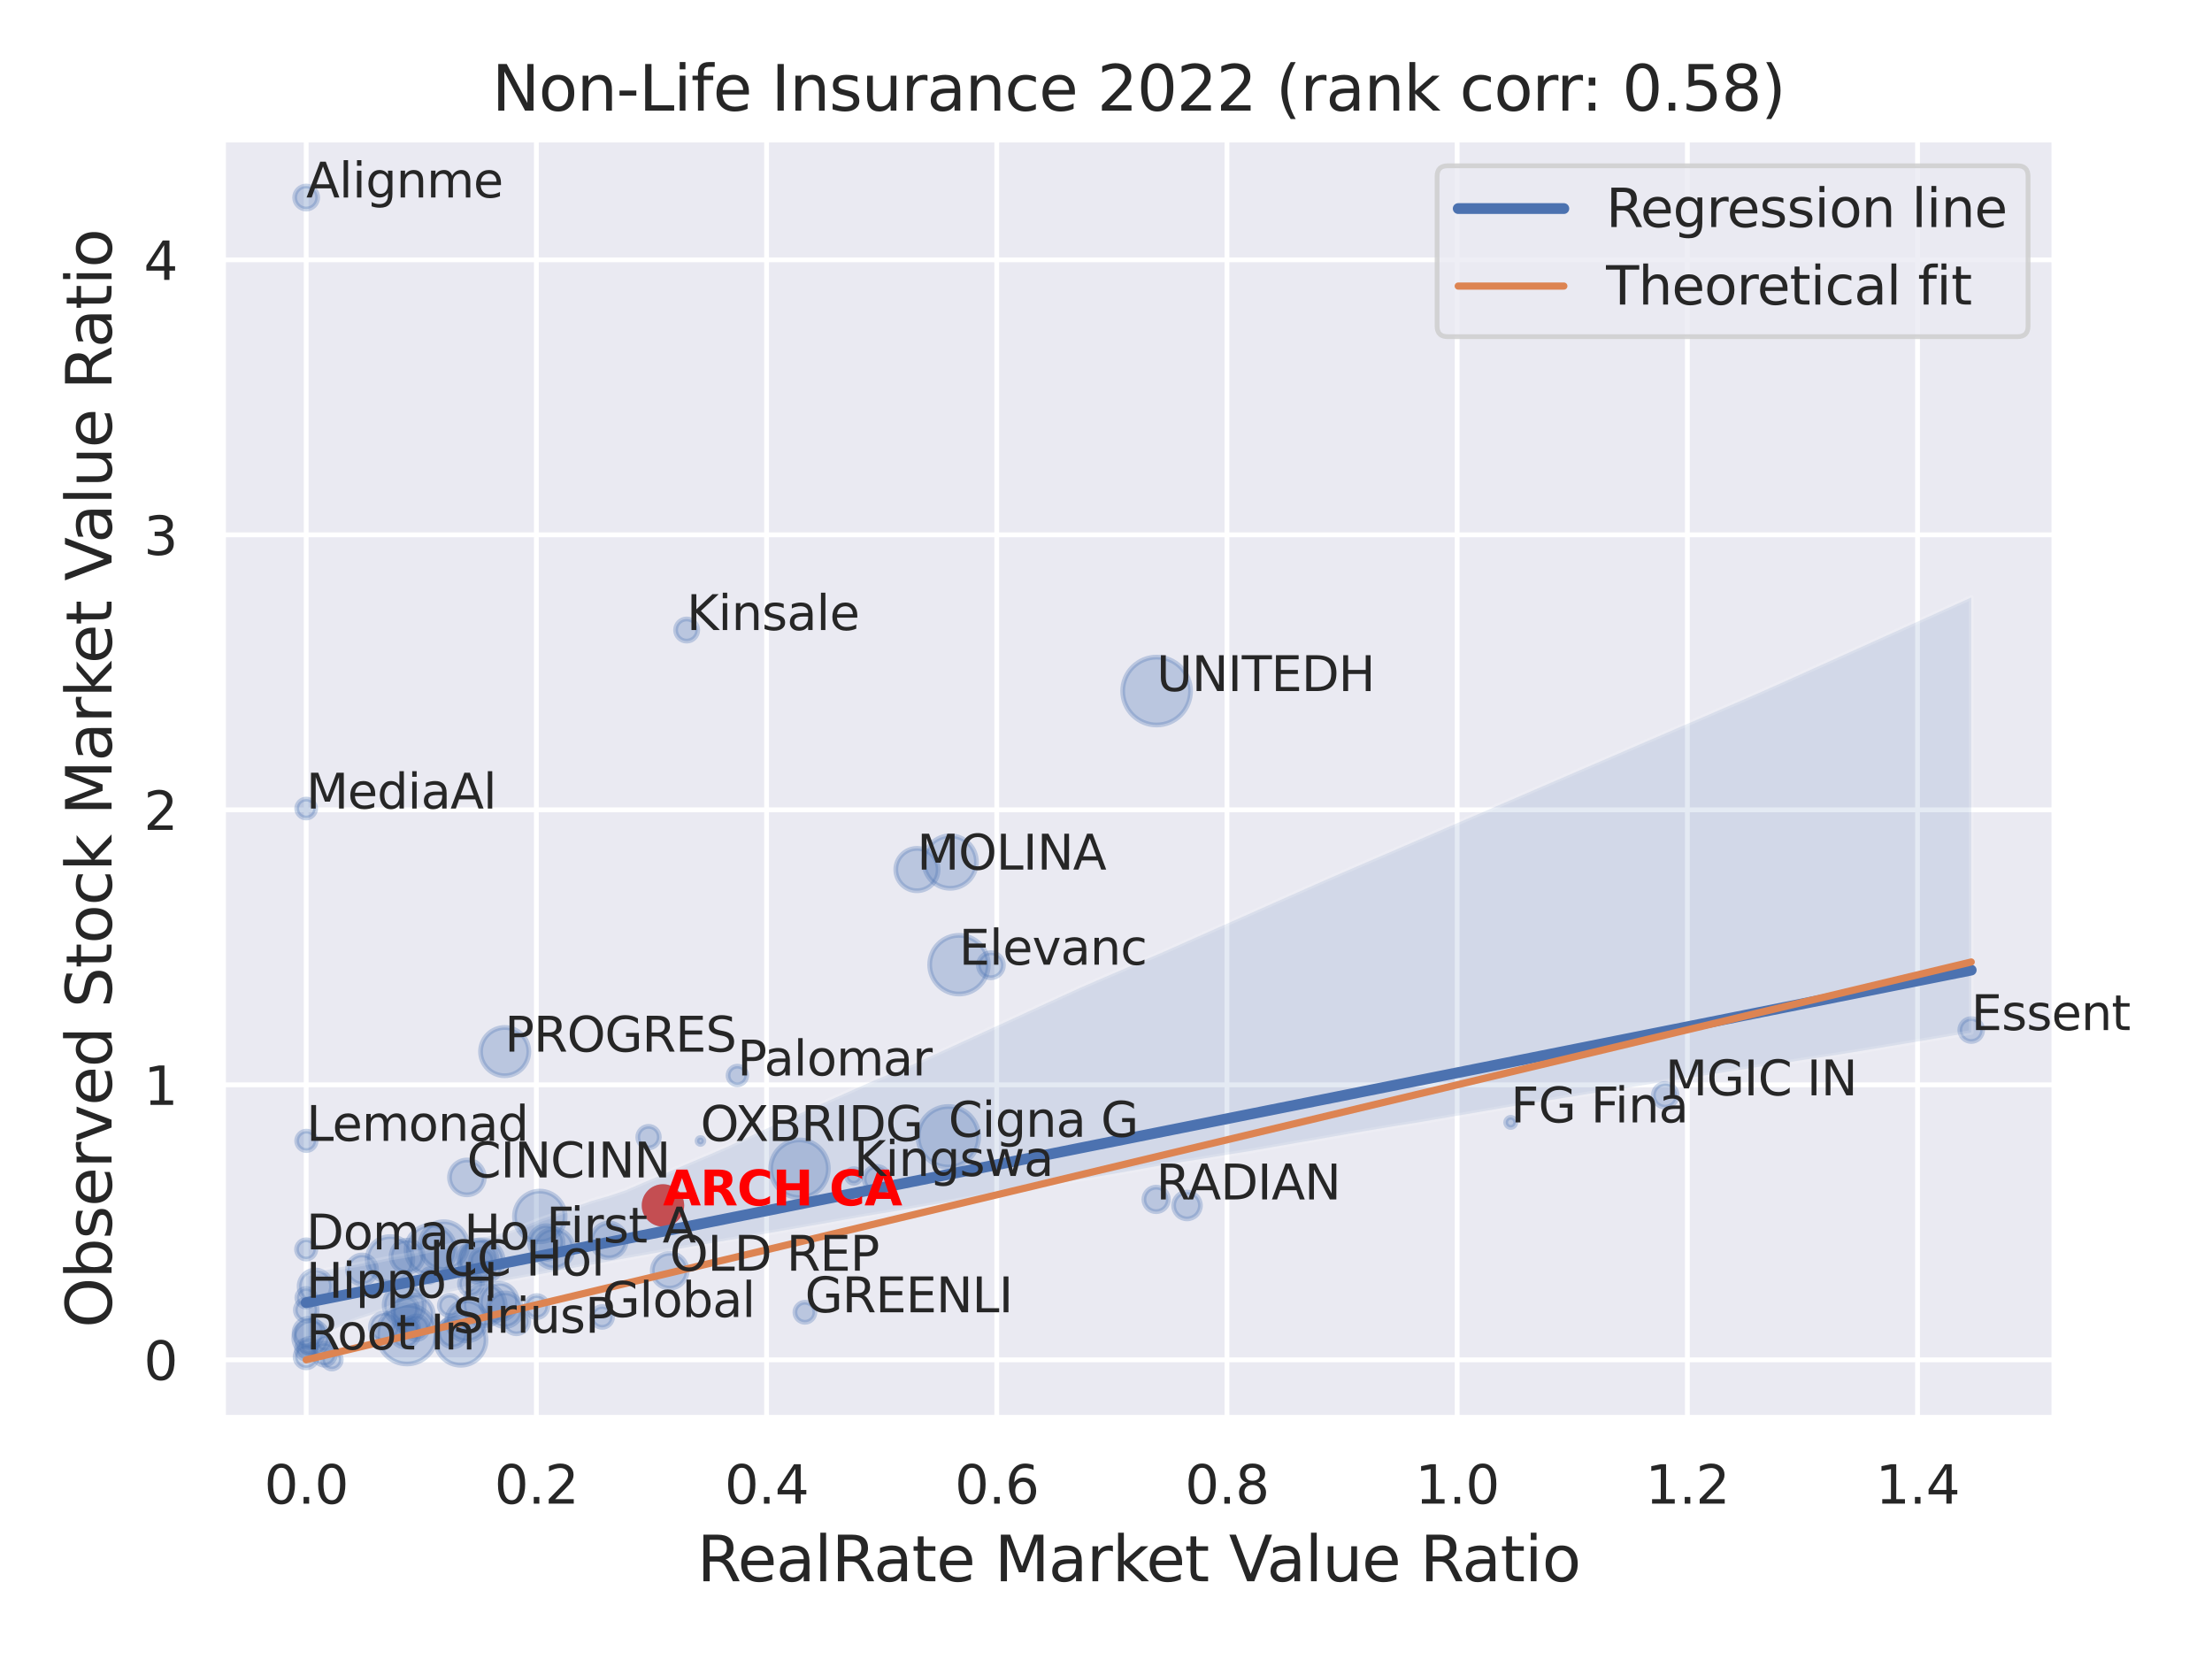 <?xml version="1.0" encoding="utf-8" standalone="no"?>
<!DOCTYPE svg PUBLIC "-//W3C//DTD SVG 1.1//EN"
  "http://www.w3.org/Graphics/SVG/1.1/DTD/svg11.dtd">
<svg xmlns:xlink="http://www.w3.org/1999/xlink" width="460.8pt" height="345.6pt" viewBox="0 0 460.8 345.6" xmlns="http://www.w3.org/2000/svg" version="1.1">
 <defs>
  <style type="text/css">*{stroke-linejoin: round; stroke-linecap: butt}</style>
 </defs>
 <g id="figure_1">
  <g id="patch_1">
   <path d="M 0 345.6 
L 460.8 345.6 
L 460.8 0 
L 0 0 
z
" style="fill: #ffffff"/>
  </g>
  <g id="axes_1">
   <g id="patch_2">
    <path d="M 46.44 295.38 
L 427.983 295.38 
L 427.983 29.04 
L 46.44 29.04 
z
" style="fill: #eaeaf2"/>
   </g>
   <g id="matplotlib.axis_1">
    <g id="xtick_1">
     <g id="line2d_1">
      <path d="M 63.783 295.38 
L 63.783 29.04 
" clip-path="url(#pec68b987ca)" style="fill: none; stroke: #ffffff; stroke-linecap: round"/>
     </g>
     <g id="text_1">
      <!-- 0.0 -->
      <g style="fill: #262626" transform="translate(55.036 313.238) scale(0.11 -0.11)">
       <defs>
        <path id="DejaVuSans-30" d="M 2034 4250 
Q 1547 4250 1301 3770 
Q 1056 3291 1056 2328 
Q 1056 1369 1301 889 
Q 1547 409 2034 409 
Q 2525 409 2770 889 
Q 3016 1369 3016 2328 
Q 3016 3291 2770 3770 
Q 2525 4250 2034 4250 
z
M 2034 4750 
Q 2819 4750 3233 4129 
Q 3647 3509 3647 2328 
Q 3647 1150 3233 529 
Q 2819 -91 2034 -91 
Q 1250 -91 836 529 
Q 422 1150 422 2328 
Q 422 3509 836 4129 
Q 1250 4750 2034 4750 
z
" transform="scale(0.016)"/>
        <path id="DejaVuSans-2e" d="M 684 794 
L 1344 794 
L 1344 0 
L 684 0 
L 684 794 
z
" transform="scale(0.016)"/>
       </defs>
       <use xlink:href="#DejaVuSans-30"/>
       <use xlink:href="#DejaVuSans-2e" x="63.623"/>
       <use xlink:href="#DejaVuSans-30" x="95.41"/>
      </g>
     </g>
    </g>
    <g id="xtick_2">
     <g id="line2d_2">
      <path d="M 111.736 295.38 
L 111.736 29.04 
" clip-path="url(#pec68b987ca)" style="fill: none; stroke: #ffffff; stroke-linecap: round"/>
     </g>
     <g id="text_2">
      <!-- 0.2 -->
      <g style="fill: #262626" transform="translate(102.99 313.238) scale(0.11 -0.11)">
       <defs>
        <path id="DejaVuSans-32" d="M 1228 531 
L 3431 531 
L 3431 0 
L 469 0 
L 469 531 
Q 828 903 1448 1529 
Q 2069 2156 2228 2338 
Q 2531 2678 2651 2914 
Q 2772 3150 2772 3378 
Q 2772 3750 2511 3984 
Q 2250 4219 1831 4219 
Q 1534 4219 1204 4116 
Q 875 4013 500 3803 
L 500 4441 
Q 881 4594 1212 4672 
Q 1544 4750 1819 4750 
Q 2544 4750 2975 4387 
Q 3406 4025 3406 3419 
Q 3406 3131 3298 2873 
Q 3191 2616 2906 2266 
Q 2828 2175 2409 1742 
Q 1991 1309 1228 531 
z
" transform="scale(0.016)"/>
       </defs>
       <use xlink:href="#DejaVuSans-30"/>
       <use xlink:href="#DejaVuSans-2e" x="63.623"/>
       <use xlink:href="#DejaVuSans-32" x="95.41"/>
      </g>
     </g>
    </g>
    <g id="xtick_3">
     <g id="line2d_3">
      <path d="M 159.69 295.38 
L 159.69 29.04 
" clip-path="url(#pec68b987ca)" style="fill: none; stroke: #ffffff; stroke-linecap: round"/>
     </g>
     <g id="text_3">
      <!-- 0.4 -->
      <g style="fill: #262626" transform="translate(150.943 313.238) scale(0.11 -0.11)">
       <defs>
        <path id="DejaVuSans-34" d="M 2419 4116 
L 825 1625 
L 2419 1625 
L 2419 4116 
z
M 2253 4666 
L 3047 4666 
L 3047 1625 
L 3713 1625 
L 3713 1100 
L 3047 1100 
L 3047 0 
L 2419 0 
L 2419 1100 
L 313 1100 
L 313 1709 
L 2253 4666 
z
" transform="scale(0.016)"/>
       </defs>
       <use xlink:href="#DejaVuSans-30"/>
       <use xlink:href="#DejaVuSans-2e" x="63.623"/>
       <use xlink:href="#DejaVuSans-34" x="95.41"/>
      </g>
     </g>
    </g>
    <g id="xtick_4">
     <g id="line2d_4">
      <path d="M 207.643 295.38 
L 207.643 29.04 
" clip-path="url(#pec68b987ca)" style="fill: none; stroke: #ffffff; stroke-linecap: round"/>
     </g>
     <g id="text_4">
      <!-- 0.6 -->
      <g style="fill: #262626" transform="translate(198.897 313.238) scale(0.11 -0.11)">
       <defs>
        <path id="DejaVuSans-36" d="M 2113 2584 
Q 1688 2584 1439 2293 
Q 1191 2003 1191 1497 
Q 1191 994 1439 701 
Q 1688 409 2113 409 
Q 2538 409 2786 701 
Q 3034 994 3034 1497 
Q 3034 2003 2786 2293 
Q 2538 2584 2113 2584 
z
M 3366 4563 
L 3366 3988 
Q 3128 4100 2886 4159 
Q 2644 4219 2406 4219 
Q 1781 4219 1451 3797 
Q 1122 3375 1075 2522 
Q 1259 2794 1537 2939 
Q 1816 3084 2150 3084 
Q 2853 3084 3261 2657 
Q 3669 2231 3669 1497 
Q 3669 778 3244 343 
Q 2819 -91 2113 -91 
Q 1303 -91 875 529 
Q 447 1150 447 2328 
Q 447 3434 972 4092 
Q 1497 4750 2381 4750 
Q 2619 4750 2861 4703 
Q 3103 4656 3366 4563 
z
" transform="scale(0.016)"/>
       </defs>
       <use xlink:href="#DejaVuSans-30"/>
       <use xlink:href="#DejaVuSans-2e" x="63.623"/>
       <use xlink:href="#DejaVuSans-36" x="95.41"/>
      </g>
     </g>
    </g>
    <g id="xtick_5">
     <g id="line2d_5">
      <path d="M 255.597 295.38 
L 255.597 29.04 
" clip-path="url(#pec68b987ca)" style="fill: none; stroke: #ffffff; stroke-linecap: round"/>
     </g>
     <g id="text_5">
      <!-- 0.8 -->
      <g style="fill: #262626" transform="translate(246.85 313.238) scale(0.11 -0.11)">
       <defs>
        <path id="DejaVuSans-38" d="M 2034 2216 
Q 1584 2216 1326 1975 
Q 1069 1734 1069 1313 
Q 1069 891 1326 650 
Q 1584 409 2034 409 
Q 2484 409 2743 651 
Q 3003 894 3003 1313 
Q 3003 1734 2745 1975 
Q 2488 2216 2034 2216 
z
M 1403 2484 
Q 997 2584 770 2862 
Q 544 3141 544 3541 
Q 544 4100 942 4425 
Q 1341 4750 2034 4750 
Q 2731 4750 3128 4425 
Q 3525 4100 3525 3541 
Q 3525 3141 3298 2862 
Q 3072 2584 2669 2484 
Q 3125 2378 3379 2068 
Q 3634 1759 3634 1313 
Q 3634 634 3220 271 
Q 2806 -91 2034 -91 
Q 1263 -91 848 271 
Q 434 634 434 1313 
Q 434 1759 690 2068 
Q 947 2378 1403 2484 
z
M 1172 3481 
Q 1172 3119 1398 2916 
Q 1625 2713 2034 2713 
Q 2441 2713 2670 2916 
Q 2900 3119 2900 3481 
Q 2900 3844 2670 4047 
Q 2441 4250 2034 4250 
Q 1625 4250 1398 4047 
Q 1172 3844 1172 3481 
z
" transform="scale(0.016)"/>
       </defs>
       <use xlink:href="#DejaVuSans-30"/>
       <use xlink:href="#DejaVuSans-2e" x="63.623"/>
       <use xlink:href="#DejaVuSans-38" x="95.41"/>
      </g>
     </g>
    </g>
    <g id="xtick_6">
     <g id="line2d_6">
      <path d="M 303.551 295.38 
L 303.551 29.04 
" clip-path="url(#pec68b987ca)" style="fill: none; stroke: #ffffff; stroke-linecap: round"/>
     </g>
     <g id="text_6">
      <!-- 1.0 -->
      <g style="fill: #262626" transform="translate(294.804 313.238) scale(0.11 -0.11)">
       <defs>
        <path id="DejaVuSans-31" d="M 794 531 
L 1825 531 
L 1825 4091 
L 703 3866 
L 703 4441 
L 1819 4666 
L 2450 4666 
L 2450 531 
L 3481 531 
L 3481 0 
L 794 0 
L 794 531 
z
" transform="scale(0.016)"/>
       </defs>
       <use xlink:href="#DejaVuSans-31"/>
       <use xlink:href="#DejaVuSans-2e" x="63.623"/>
       <use xlink:href="#DejaVuSans-30" x="95.41"/>
      </g>
     </g>
    </g>
    <g id="xtick_7">
     <g id="line2d_7">
      <path d="M 351.504 295.38 
L 351.504 29.04 
" clip-path="url(#pec68b987ca)" style="fill: none; stroke: #ffffff; stroke-linecap: round"/>
     </g>
     <g id="text_7">
      <!-- 1.2 -->
      <g style="fill: #262626" transform="translate(342.757 313.238) scale(0.11 -0.11)">
       <use xlink:href="#DejaVuSans-31"/>
       <use xlink:href="#DejaVuSans-2e" x="63.623"/>
       <use xlink:href="#DejaVuSans-32" x="95.41"/>
      </g>
     </g>
    </g>
    <g id="xtick_8">
     <g id="line2d_8">
      <path d="M 399.458 295.38 
L 399.458 29.04 
" clip-path="url(#pec68b987ca)" style="fill: none; stroke: #ffffff; stroke-linecap: round"/>
     </g>
     <g id="text_8">
      <!-- 1.4 -->
      <g style="fill: #262626" transform="translate(390.711 313.238) scale(0.11 -0.11)">
       <use xlink:href="#DejaVuSans-31"/>
       <use xlink:href="#DejaVuSans-2e" x="63.623"/>
       <use xlink:href="#DejaVuSans-34" x="95.41"/>
      </g>
     </g>
    </g>
    <g id="text_9">
     <!-- RealRate Market Value Ratio -->
     <g style="fill: #262626" transform="translate(145.225 329.404) scale(0.13 -0.13)">
      <defs>
       <path id="DejaVuSans-52" d="M 2841 2188 
Q 3044 2119 3236 1894 
Q 3428 1669 3622 1275 
L 4263 0 
L 3584 0 
L 2988 1197 
Q 2756 1666 2539 1819 
Q 2322 1972 1947 1972 
L 1259 1972 
L 1259 0 
L 628 0 
L 628 4666 
L 2053 4666 
Q 2853 4666 3247 4331 
Q 3641 3997 3641 3322 
Q 3641 2881 3436 2590 
Q 3231 2300 2841 2188 
z
M 1259 4147 
L 1259 2491 
L 2053 2491 
Q 2509 2491 2742 2702 
Q 2975 2913 2975 3322 
Q 2975 3731 2742 3939 
Q 2509 4147 2053 4147 
L 1259 4147 
z
" transform="scale(0.016)"/>
       <path id="DejaVuSans-65" d="M 3597 1894 
L 3597 1613 
L 953 1613 
Q 991 1019 1311 708 
Q 1631 397 2203 397 
Q 2534 397 2845 478 
Q 3156 559 3463 722 
L 3463 178 
Q 3153 47 2828 -22 
Q 2503 -91 2169 -91 
Q 1331 -91 842 396 
Q 353 884 353 1716 
Q 353 2575 817 3079 
Q 1281 3584 2069 3584 
Q 2775 3584 3186 3129 
Q 3597 2675 3597 1894 
z
M 3022 2063 
Q 3016 2534 2758 2815 
Q 2500 3097 2075 3097 
Q 1594 3097 1305 2825 
Q 1016 2553 972 2059 
L 3022 2063 
z
" transform="scale(0.016)"/>
       <path id="DejaVuSans-61" d="M 2194 1759 
Q 1497 1759 1228 1600 
Q 959 1441 959 1056 
Q 959 750 1161 570 
Q 1363 391 1709 391 
Q 2188 391 2477 730 
Q 2766 1069 2766 1631 
L 2766 1759 
L 2194 1759 
z
M 3341 1997 
L 3341 0 
L 2766 0 
L 2766 531 
Q 2569 213 2275 61 
Q 1981 -91 1556 -91 
Q 1019 -91 701 211 
Q 384 513 384 1019 
Q 384 1609 779 1909 
Q 1175 2209 1959 2209 
L 2766 2209 
L 2766 2266 
Q 2766 2663 2505 2880 
Q 2244 3097 1772 3097 
Q 1472 3097 1187 3025 
Q 903 2953 641 2809 
L 641 3341 
Q 956 3463 1253 3523 
Q 1550 3584 1831 3584 
Q 2591 3584 2966 3190 
Q 3341 2797 3341 1997 
z
" transform="scale(0.016)"/>
       <path id="DejaVuSans-6c" d="M 603 4863 
L 1178 4863 
L 1178 0 
L 603 0 
L 603 4863 
z
" transform="scale(0.016)"/>
       <path id="DejaVuSans-74" d="M 1172 4494 
L 1172 3500 
L 2356 3500 
L 2356 3053 
L 1172 3053 
L 1172 1153 
Q 1172 725 1289 603 
Q 1406 481 1766 481 
L 2356 481 
L 2356 0 
L 1766 0 
Q 1100 0 847 248 
Q 594 497 594 1153 
L 594 3053 
L 172 3053 
L 172 3500 
L 594 3500 
L 594 4494 
L 1172 4494 
z
" transform="scale(0.016)"/>
       <path id="DejaVuSans-20" transform="scale(0.016)"/>
       <path id="DejaVuSans-4d" d="M 628 4666 
L 1569 4666 
L 2759 1491 
L 3956 4666 
L 4897 4666 
L 4897 0 
L 4281 0 
L 4281 4097 
L 3078 897 
L 2444 897 
L 1241 4097 
L 1241 0 
L 628 0 
L 628 4666 
z
" transform="scale(0.016)"/>
       <path id="DejaVuSans-72" d="M 2631 2963 
Q 2534 3019 2420 3045 
Q 2306 3072 2169 3072 
Q 1681 3072 1420 2755 
Q 1159 2438 1159 1844 
L 1159 0 
L 581 0 
L 581 3500 
L 1159 3500 
L 1159 2956 
Q 1341 3275 1631 3429 
Q 1922 3584 2338 3584 
Q 2397 3584 2469 3576 
Q 2541 3569 2628 3553 
L 2631 2963 
z
" transform="scale(0.016)"/>
       <path id="DejaVuSans-6b" d="M 581 4863 
L 1159 4863 
L 1159 1991 
L 2875 3500 
L 3609 3500 
L 1753 1863 
L 3688 0 
L 2938 0 
L 1159 1709 
L 1159 0 
L 581 0 
L 581 4863 
z
" transform="scale(0.016)"/>
       <path id="DejaVuSans-56" d="M 1831 0 
L 50 4666 
L 709 4666 
L 2188 738 
L 3669 4666 
L 4325 4666 
L 2547 0 
L 1831 0 
z
" transform="scale(0.016)"/>
       <path id="DejaVuSans-75" d="M 544 1381 
L 544 3500 
L 1119 3500 
L 1119 1403 
Q 1119 906 1312 657 
Q 1506 409 1894 409 
Q 2359 409 2629 706 
Q 2900 1003 2900 1516 
L 2900 3500 
L 3475 3500 
L 3475 0 
L 2900 0 
L 2900 538 
Q 2691 219 2414 64 
Q 2138 -91 1772 -91 
Q 1169 -91 856 284 
Q 544 659 544 1381 
z
M 1991 3584 
L 1991 3584 
z
" transform="scale(0.016)"/>
       <path id="DejaVuSans-69" d="M 603 3500 
L 1178 3500 
L 1178 0 
L 603 0 
L 603 3500 
z
M 603 4863 
L 1178 4863 
L 1178 4134 
L 603 4134 
L 603 4863 
z
" transform="scale(0.016)"/>
       <path id="DejaVuSans-6f" d="M 1959 3097 
Q 1497 3097 1228 2736 
Q 959 2375 959 1747 
Q 959 1119 1226 758 
Q 1494 397 1959 397 
Q 2419 397 2687 759 
Q 2956 1122 2956 1747 
Q 2956 2369 2687 2733 
Q 2419 3097 1959 3097 
z
M 1959 3584 
Q 2709 3584 3137 3096 
Q 3566 2609 3566 1747 
Q 3566 888 3137 398 
Q 2709 -91 1959 -91 
Q 1206 -91 779 398 
Q 353 888 353 1747 
Q 353 2609 779 3096 
Q 1206 3584 1959 3584 
z
" transform="scale(0.016)"/>
      </defs>
      <use xlink:href="#DejaVuSans-52"/>
      <use xlink:href="#DejaVuSans-65" x="64.982"/>
      <use xlink:href="#DejaVuSans-61" x="126.506"/>
      <use xlink:href="#DejaVuSans-6c" x="187.785"/>
      <use xlink:href="#DejaVuSans-52" x="215.568"/>
      <use xlink:href="#DejaVuSans-61" x="282.801"/>
      <use xlink:href="#DejaVuSans-74" x="344.08"/>
      <use xlink:href="#DejaVuSans-65" x="383.289"/>
      <use xlink:href="#DejaVuSans-20" x="444.812"/>
      <use xlink:href="#DejaVuSans-4d" x="476.6"/>
      <use xlink:href="#DejaVuSans-61" x="562.879"/>
      <use xlink:href="#DejaVuSans-72" x="624.158"/>
      <use xlink:href="#DejaVuSans-6b" x="665.271"/>
      <use xlink:href="#DejaVuSans-65" x="719.557"/>
      <use xlink:href="#DejaVuSans-74" x="781.08"/>
      <use xlink:href="#DejaVuSans-20" x="820.289"/>
      <use xlink:href="#DejaVuSans-56" x="852.076"/>
      <use xlink:href="#DejaVuSans-61" x="912.734"/>
      <use xlink:href="#DejaVuSans-6c" x="974.014"/>
      <use xlink:href="#DejaVuSans-75" x="1001.797"/>
      <use xlink:href="#DejaVuSans-65" x="1065.176"/>
      <use xlink:href="#DejaVuSans-20" x="1126.699"/>
      <use xlink:href="#DejaVuSans-52" x="1158.486"/>
      <use xlink:href="#DejaVuSans-61" x="1225.719"/>
      <use xlink:href="#DejaVuSans-74" x="1286.998"/>
      <use xlink:href="#DejaVuSans-69" x="1326.207"/>
      <use xlink:href="#DejaVuSans-6f" x="1353.99"/>
     </g>
    </g>
   </g>
   <g id="matplotlib.axis_2">
    <g id="ytick_1">
     <g id="line2d_9">
      <path d="M 46.44 283.274 
L 427.983 283.274 
" clip-path="url(#pec68b987ca)" style="fill: none; stroke: #ffffff; stroke-linecap: round"/>
     </g>
     <g id="text_10">
      <!-- 0 -->
      <g style="fill: #262626" transform="translate(29.941 287.453) scale(0.11 -0.11)">
       <use xlink:href="#DejaVuSans-30"/>
      </g>
     </g>
    </g>
    <g id="ytick_2">
     <g id="line2d_10">
      <path d="M 46.44 225.988 
L 427.983 225.988 
" clip-path="url(#pec68b987ca)" style="fill: none; stroke: #ffffff; stroke-linecap: round"/>
     </g>
     <g id="text_11">
      <!-- 1 -->
      <g style="fill: #262626" transform="translate(29.941 230.167) scale(0.11 -0.11)">
       <use xlink:href="#DejaVuSans-31"/>
      </g>
     </g>
    </g>
    <g id="ytick_3">
     <g id="line2d_11">
      <path d="M 46.44 168.703 
L 427.983 168.703 
" clip-path="url(#pec68b987ca)" style="fill: none; stroke: #ffffff; stroke-linecap: round"/>
     </g>
     <g id="text_12">
      <!-- 2 -->
      <g style="fill: #262626" transform="translate(29.941 172.882) scale(0.11 -0.11)">
       <use xlink:href="#DejaVuSans-32"/>
      </g>
     </g>
    </g>
    <g id="ytick_4">
     <g id="line2d_12">
      <path d="M 46.44 111.417 
L 427.983 111.417 
" clip-path="url(#pec68b987ca)" style="fill: none; stroke: #ffffff; stroke-linecap: round"/>
     </g>
     <g id="text_13">
      <!-- 3 -->
      <g style="fill: #262626" transform="translate(29.941 115.596) scale(0.11 -0.11)">
       <defs>
        <path id="DejaVuSans-33" d="M 2597 2516 
Q 3050 2419 3304 2112 
Q 3559 1806 3559 1356 
Q 3559 666 3084 287 
Q 2609 -91 1734 -91 
Q 1441 -91 1130 -33 
Q 819 25 488 141 
L 488 750 
Q 750 597 1062 519 
Q 1375 441 1716 441 
Q 2309 441 2620 675 
Q 2931 909 2931 1356 
Q 2931 1769 2642 2001 
Q 2353 2234 1838 2234 
L 1294 2234 
L 1294 2753 
L 1863 2753 
Q 2328 2753 2575 2939 
Q 2822 3125 2822 3475 
Q 2822 3834 2567 4026 
Q 2313 4219 1838 4219 
Q 1578 4219 1281 4162 
Q 984 4106 628 3988 
L 628 4550 
Q 988 4650 1302 4700 
Q 1616 4750 1894 4750 
Q 2613 4750 3031 4423 
Q 3450 4097 3450 3541 
Q 3450 3153 3228 2886 
Q 3006 2619 2597 2516 
z
" transform="scale(0.016)"/>
       </defs>
       <use xlink:href="#DejaVuSans-33"/>
      </g>
     </g>
    </g>
    <g id="ytick_5">
     <g id="line2d_13">
      <path d="M 46.44 54.131 
L 427.983 54.131 
" clip-path="url(#pec68b987ca)" style="fill: none; stroke: #ffffff; stroke-linecap: round"/>
     </g>
     <g id="text_14">
      <!-- 4 -->
      <g style="fill: #262626" transform="translate(29.941 58.311) scale(0.11 -0.11)">
       <use xlink:href="#DejaVuSans-34"/>
      </g>
     </g>
    </g>
    <g id="text_15">
     <!-- Observed Stock Market Value Ratio -->
     <g style="fill: #262626" transform="translate(23.238 276.612) rotate(-90) scale(0.13 -0.13)">
      <defs>
       <path id="DejaVuSans-4f" d="M 2522 4238 
Q 1834 4238 1429 3725 
Q 1025 3213 1025 2328 
Q 1025 1447 1429 934 
Q 1834 422 2522 422 
Q 3209 422 3611 934 
Q 4013 1447 4013 2328 
Q 4013 3213 3611 3725 
Q 3209 4238 2522 4238 
z
M 2522 4750 
Q 3503 4750 4090 4092 
Q 4678 3434 4678 2328 
Q 4678 1225 4090 567 
Q 3503 -91 2522 -91 
Q 1538 -91 948 565 
Q 359 1222 359 2328 
Q 359 3434 948 4092 
Q 1538 4750 2522 4750 
z
" transform="scale(0.016)"/>
       <path id="DejaVuSans-62" d="M 3116 1747 
Q 3116 2381 2855 2742 
Q 2594 3103 2138 3103 
Q 1681 3103 1420 2742 
Q 1159 2381 1159 1747 
Q 1159 1113 1420 752 
Q 1681 391 2138 391 
Q 2594 391 2855 752 
Q 3116 1113 3116 1747 
z
M 1159 2969 
Q 1341 3281 1617 3432 
Q 1894 3584 2278 3584 
Q 2916 3584 3314 3078 
Q 3713 2572 3713 1747 
Q 3713 922 3314 415 
Q 2916 -91 2278 -91 
Q 1894 -91 1617 61 
Q 1341 213 1159 525 
L 1159 0 
L 581 0 
L 581 4863 
L 1159 4863 
L 1159 2969 
z
" transform="scale(0.016)"/>
       <path id="DejaVuSans-73" d="M 2834 3397 
L 2834 2853 
Q 2591 2978 2328 3040 
Q 2066 3103 1784 3103 
Q 1356 3103 1142 2972 
Q 928 2841 928 2578 
Q 928 2378 1081 2264 
Q 1234 2150 1697 2047 
L 1894 2003 
Q 2506 1872 2764 1633 
Q 3022 1394 3022 966 
Q 3022 478 2636 193 
Q 2250 -91 1575 -91 
Q 1294 -91 989 -36 
Q 684 19 347 128 
L 347 722 
Q 666 556 975 473 
Q 1284 391 1588 391 
Q 1994 391 2212 530 
Q 2431 669 2431 922 
Q 2431 1156 2273 1281 
Q 2116 1406 1581 1522 
L 1381 1569 
Q 847 1681 609 1914 
Q 372 2147 372 2553 
Q 372 3047 722 3315 
Q 1072 3584 1716 3584 
Q 2034 3584 2315 3537 
Q 2597 3491 2834 3397 
z
" transform="scale(0.016)"/>
       <path id="DejaVuSans-76" d="M 191 3500 
L 800 3500 
L 1894 563 
L 2988 3500 
L 3597 3500 
L 2284 0 
L 1503 0 
L 191 3500 
z
" transform="scale(0.016)"/>
       <path id="DejaVuSans-64" d="M 2906 2969 
L 2906 4863 
L 3481 4863 
L 3481 0 
L 2906 0 
L 2906 525 
Q 2725 213 2448 61 
Q 2172 -91 1784 -91 
Q 1150 -91 751 415 
Q 353 922 353 1747 
Q 353 2572 751 3078 
Q 1150 3584 1784 3584 
Q 2172 3584 2448 3432 
Q 2725 3281 2906 2969 
z
M 947 1747 
Q 947 1113 1208 752 
Q 1469 391 1925 391 
Q 2381 391 2643 752 
Q 2906 1113 2906 1747 
Q 2906 2381 2643 2742 
Q 2381 3103 1925 3103 
Q 1469 3103 1208 2742 
Q 947 2381 947 1747 
z
" transform="scale(0.016)"/>
       <path id="DejaVuSans-53" d="M 3425 4513 
L 3425 3897 
Q 3066 4069 2747 4153 
Q 2428 4238 2131 4238 
Q 1616 4238 1336 4038 
Q 1056 3838 1056 3469 
Q 1056 3159 1242 3001 
Q 1428 2844 1947 2747 
L 2328 2669 
Q 3034 2534 3370 2195 
Q 3706 1856 3706 1288 
Q 3706 609 3251 259 
Q 2797 -91 1919 -91 
Q 1588 -91 1214 -16 
Q 841 59 441 206 
L 441 856 
Q 825 641 1194 531 
Q 1563 422 1919 422 
Q 2459 422 2753 634 
Q 3047 847 3047 1241 
Q 3047 1584 2836 1778 
Q 2625 1972 2144 2069 
L 1759 2144 
Q 1053 2284 737 2584 
Q 422 2884 422 3419 
Q 422 4038 858 4394 
Q 1294 4750 2059 4750 
Q 2388 4750 2728 4690 
Q 3069 4631 3425 4513 
z
" transform="scale(0.016)"/>
       <path id="DejaVuSans-63" d="M 3122 3366 
L 3122 2828 
Q 2878 2963 2633 3030 
Q 2388 3097 2138 3097 
Q 1578 3097 1268 2742 
Q 959 2388 959 1747 
Q 959 1106 1268 751 
Q 1578 397 2138 397 
Q 2388 397 2633 464 
Q 2878 531 3122 666 
L 3122 134 
Q 2881 22 2623 -34 
Q 2366 -91 2075 -91 
Q 1284 -91 818 406 
Q 353 903 353 1747 
Q 353 2603 823 3093 
Q 1294 3584 2113 3584 
Q 2378 3584 2631 3529 
Q 2884 3475 3122 3366 
z
" transform="scale(0.016)"/>
      </defs>
      <use xlink:href="#DejaVuSans-4f"/>
      <use xlink:href="#DejaVuSans-62" x="78.711"/>
      <use xlink:href="#DejaVuSans-73" x="142.188"/>
      <use xlink:href="#DejaVuSans-65" x="194.287"/>
      <use xlink:href="#DejaVuSans-72" x="255.811"/>
      <use xlink:href="#DejaVuSans-76" x="296.924"/>
      <use xlink:href="#DejaVuSans-65" x="356.104"/>
      <use xlink:href="#DejaVuSans-64" x="417.627"/>
      <use xlink:href="#DejaVuSans-20" x="481.104"/>
      <use xlink:href="#DejaVuSans-53" x="512.891"/>
      <use xlink:href="#DejaVuSans-74" x="576.367"/>
      <use xlink:href="#DejaVuSans-6f" x="615.576"/>
      <use xlink:href="#DejaVuSans-63" x="676.758"/>
      <use xlink:href="#DejaVuSans-6b" x="731.738"/>
      <use xlink:href="#DejaVuSans-20" x="789.648"/>
      <use xlink:href="#DejaVuSans-4d" x="821.436"/>
      <use xlink:href="#DejaVuSans-61" x="907.715"/>
      <use xlink:href="#DejaVuSans-72" x="968.994"/>
      <use xlink:href="#DejaVuSans-6b" x="1010.107"/>
      <use xlink:href="#DejaVuSans-65" x="1064.393"/>
      <use xlink:href="#DejaVuSans-74" x="1125.916"/>
      <use xlink:href="#DejaVuSans-20" x="1165.125"/>
      <use xlink:href="#DejaVuSans-56" x="1196.912"/>
      <use xlink:href="#DejaVuSans-61" x="1257.57"/>
      <use xlink:href="#DejaVuSans-6c" x="1318.85"/>
      <use xlink:href="#DejaVuSans-75" x="1346.633"/>
      <use xlink:href="#DejaVuSans-65" x="1410.012"/>
      <use xlink:href="#DejaVuSans-20" x="1471.535"/>
      <use xlink:href="#DejaVuSans-52" x="1503.322"/>
      <use xlink:href="#DejaVuSans-61" x="1570.555"/>
      <use xlink:href="#DejaVuSans-74" x="1631.834"/>
      <use xlink:href="#DejaVuSans-69" x="1671.043"/>
      <use xlink:href="#DejaVuSans-6f" x="1698.826"/>
     </g>
    </g>
   </g>
   <g id="PathCollection_1">
    <path d="M 81.243 267.111 
C 82.504 267.111 83.712 266.61 84.604 265.719 
C 85.495 264.828 85.996 263.619 85.996 262.359 
C 85.996 261.098 85.495 259.89 84.604 258.998 
C 83.712 258.107 82.504 257.607 81.243 257.607 
C 79.983 257.607 78.774 258.107 77.883 258.998 
C 76.992 259.89 76.491 261.098 76.491 262.359 
C 76.491 263.619 76.992 264.828 77.883 265.719 
C 78.774 266.61 79.983 267.111 81.243 267.111 
z
" clip-path="url(#pec68b987ca)" style="fill: #4c72b0; fill-opacity: 0.3; stroke: #4c72b0; stroke-opacity: 0.3"/>
    <path d="M 84.781 284.14 
C 86.407 284.14 87.967 283.494 89.117 282.344 
C 90.267 281.194 90.913 279.634 90.913 278.008 
C 90.913 276.382 90.267 274.822 89.117 273.672 
C 87.967 272.522 86.407 271.876 84.781 271.876 
C 83.155 271.876 81.595 272.522 80.445 273.672 
C 79.295 274.822 78.649 276.382 78.649 278.008 
C 78.649 279.634 79.295 281.194 80.445 282.344 
C 81.595 283.494 83.155 284.14 84.781 284.14 
z
" clip-path="url(#pec68b987ca)" style="fill: #4c72b0; fill-opacity: 0.3; stroke: #4c72b0; stroke-opacity: 0.3"/>
    <path d="M 97.234 279.322 
C 98.337 279.322 99.394 278.884 100.173 278.105 
C 100.952 277.326 101.39 276.269 101.39 275.166 
C 101.39 274.064 100.952 273.007 100.173 272.228 
C 99.394 271.448 98.337 271.01 97.234 271.01 
C 96.132 271.01 95.075 271.448 94.296 272.228 
C 93.516 273.007 93.078 274.064 93.078 275.166 
C 93.078 276.269 93.516 277.326 94.296 278.105 
C 95.075 278.884 96.132 279.322 97.234 279.322 
z
" clip-path="url(#pec68b987ca)" style="fill: #4c72b0; fill-opacity: 0.3; stroke: #4c72b0; stroke-opacity: 0.3"/>
    <path d="M 97.268 248.901 
C 98.23 248.901 99.152 248.519 99.832 247.839 
C 100.512 247.159 100.894 246.236 100.894 245.275 
C 100.894 244.313 100.512 243.391 99.832 242.711 
C 99.152 242.031 98.23 241.648 97.268 241.648 
C 96.307 241.648 95.384 242.031 94.704 242.711 
C 94.024 243.391 93.642 244.313 93.642 245.275 
C 93.642 246.236 94.024 247.159 94.704 247.839 
C 95.384 248.519 96.307 248.901 97.268 248.901 
z
" clip-path="url(#pec68b987ca)" style="fill: #4c72b0; fill-opacity: 0.3; stroke: #4c72b0; stroke-opacity: 0.3"/>
    <path d="M 84.199 276.013 
C 85.305 276.013 86.365 275.574 87.147 274.792 
C 87.929 274.01 88.368 272.949 88.368 271.844 
C 88.368 270.738 87.929 269.677 87.147 268.895 
C 86.365 268.113 85.305 267.674 84.199 267.674 
C 83.093 267.674 82.032 268.113 81.251 268.895 
C 80.469 269.677 80.029 270.738 80.029 271.844 
C 80.029 272.949 80.469 274.01 81.251 274.792 
C 82.032 275.574 83.093 276.013 84.199 276.013 
z
" clip-path="url(#pec68b987ca)" style="fill: #4c72b0; fill-opacity: 0.3; stroke: #4c72b0; stroke-opacity: 0.3"/>
    <path d="M 64.352 282.003 
C 64.777 282.003 65.185 281.834 65.486 281.533 
C 65.787 281.233 65.956 280.825 65.956 280.399 
C 65.956 279.974 65.787 279.566 65.486 279.265 
C 65.185 278.964 64.777 278.795 64.352 278.795 
C 63.926 278.795 63.519 278.964 63.218 279.265 
C 62.917 279.566 62.748 279.974 62.748 280.399 
C 62.748 280.825 62.917 281.233 63.218 281.533 
C 63.519 281.834 63.926 282.003 64.352 282.003 
z
" clip-path="url(#pec68b987ca)" style="fill: #4c72b0; fill-opacity: 0.3; stroke: #4c72b0; stroke-opacity: 0.3"/>
    <path d="M 197.938 185.051 
C 199.389 185.051 200.782 184.474 201.808 183.448 
C 202.835 182.421 203.412 181.029 203.412 179.577 
C 203.412 178.125 202.835 176.733 201.808 175.706 
C 200.782 174.679 199.389 174.103 197.938 174.103 
C 196.486 174.103 195.093 174.679 194.067 175.706 
C 193.04 176.733 192.463 178.125 192.463 179.577 
C 192.463 181.029 193.04 182.421 194.067 183.448 
C 195.093 184.474 196.486 185.051 197.938 185.051 
z
" clip-path="url(#pec68b987ca)" style="fill: #4c72b0; fill-opacity: 0.3; stroke: #4c72b0; stroke-opacity: 0.3"/>
    <path d="M 100.932 276.124 
C 102.073 276.124 103.167 275.671 103.974 274.864 
C 104.781 274.058 105.234 272.963 105.234 271.822 
C 105.234 270.681 104.781 269.587 103.974 268.78 
C 103.167 267.974 102.073 267.52 100.932 267.52 
C 99.791 267.52 98.697 267.974 97.89 268.78 
C 97.083 269.587 96.63 270.681 96.63 271.822 
C 96.63 272.963 97.083 274.058 97.89 274.864 
C 98.697 275.671 99.791 276.124 100.932 276.124 
z
" clip-path="url(#pec68b987ca)" style="fill: #4c72b0; fill-opacity: 0.3; stroke: #4c72b0; stroke-opacity: 0.3"/>
    <path d="M 75.417 267.489 
C 76.219 267.489 76.988 267.17 77.556 266.603 
C 78.123 266.036 78.442 265.267 78.442 264.464 
C 78.442 263.662 78.123 262.893 77.556 262.326 
C 76.988 261.759 76.219 261.44 75.417 261.44 
C 74.615 261.44 73.846 261.759 73.278 262.326 
C 72.711 262.893 72.393 263.662 72.393 264.464 
C 72.393 265.267 72.711 266.036 73.278 266.603 
C 73.846 267.17 74.615 267.489 75.417 267.489 
z
" clip-path="url(#pec68b987ca)" style="fill: #4c72b0; fill-opacity: 0.3; stroke: #4c72b0; stroke-opacity: 0.3"/>
    <path d="M 139.511 268.345 
C 140.474 268.345 141.397 267.962 142.078 267.281 
C 142.759 266.601 143.142 265.677 143.142 264.714 
C 143.142 263.751 142.759 262.828 142.078 262.147 
C 141.397 261.466 140.474 261.084 139.511 261.084 
C 138.548 261.084 137.625 261.466 136.944 262.147 
C 136.263 262.828 135.88 263.751 135.88 264.714 
C 135.88 265.677 136.263 266.601 136.944 267.281 
C 137.625 267.962 138.548 268.345 139.511 268.345 
z
" clip-path="url(#pec68b987ca)" style="fill: #4c72b0; fill-opacity: 0.3; stroke: #4c72b0; stroke-opacity: 0.3"/>
    <path d="M 105.136 224.098 
C 106.469 224.098 107.748 223.568 108.691 222.626 
C 109.633 221.683 110.163 220.404 110.163 219.071 
C 110.163 217.737 109.633 216.458 108.691 215.516 
C 107.748 214.573 106.469 214.043 105.136 214.043 
C 103.802 214.043 102.524 214.573 101.581 215.516 
C 100.638 216.458 100.108 217.737 100.108 219.071 
C 100.108 220.404 100.638 221.683 101.581 222.626 
C 102.524 223.568 103.802 224.098 105.136 224.098 
z
" clip-path="url(#pec68b987ca)" style="fill: #4c72b0; fill-opacity: 0.3; stroke: #4c72b0; stroke-opacity: 0.3"/>
    <path d="M 206.423 203.678 
C 207.115 203.678 207.779 203.403 208.268 202.914 
C 208.758 202.424 209.033 201.76 209.033 201.068 
C 209.033 200.376 208.758 199.712 208.268 199.223 
C 207.779 198.734 207.115 198.459 206.423 198.459 
C 205.731 198.459 205.067 198.734 204.578 199.223 
C 204.088 199.712 203.813 200.376 203.813 201.068 
C 203.813 201.76 204.088 202.424 204.578 202.914 
C 205.067 203.403 205.731 203.678 206.423 203.678 
z
" clip-path="url(#pec68b987ca)" style="fill: #4c72b0; fill-opacity: 0.3; stroke: #4c72b0; stroke-opacity: 0.3"/>
    <path d="M 92.455 264.454 
C 93.775 264.454 95.04 263.93 95.973 262.996 
C 96.907 262.063 97.431 260.798 97.431 259.478 
C 97.431 258.158 96.907 256.892 95.973 255.959 
C 95.04 255.026 93.775 254.502 92.455 254.502 
C 91.135 254.502 89.869 255.026 88.936 255.959 
C 88.003 256.892 87.479 258.158 87.479 259.478 
C 87.479 260.798 88.003 262.063 88.936 262.996 
C 89.869 263.93 91.135 264.454 92.455 264.454 
z
" clip-path="url(#pec68b987ca)" style="fill: #4c72b0; fill-opacity: 0.3; stroke: #4c72b0; stroke-opacity: 0.3"/>
    <path d="M 247.273 253.913 
C 248.014 253.913 248.725 253.619 249.248 253.095 
C 249.772 252.571 250.067 251.861 250.067 251.12 
C 250.067 250.379 249.772 249.668 249.248 249.145 
C 248.725 248.621 248.014 248.326 247.273 248.326 
C 246.532 248.326 245.822 248.621 245.298 249.145 
C 244.774 249.668 244.48 250.379 244.48 251.12 
C 244.48 251.861 244.774 252.571 245.298 253.095 
C 245.822 253.619 246.532 253.913 247.273 253.913 
z
" clip-path="url(#pec68b987ca)" style="fill: #4c72b0; fill-opacity: 0.3; stroke: #4c72b0; stroke-opacity: 0.3"/>
    <path d="M 98.099 269.82 
C 98.733 269.82 99.341 269.568 99.789 269.12 
C 100.238 268.672 100.49 268.064 100.49 267.43 
C 100.49 266.795 100.238 266.187 99.789 265.739 
C 99.341 265.291 98.733 265.039 98.099 265.039 
C 97.465 265.039 96.857 265.291 96.408 265.739 
C 95.96 266.187 95.708 266.795 95.708 267.43 
C 95.708 268.064 95.96 268.672 96.408 269.12 
C 96.857 269.568 97.465 269.82 98.099 269.82 
z
" clip-path="url(#pec68b987ca)" style="fill: #4c72b0; fill-opacity: 0.3; stroke: #4c72b0; stroke-opacity: 0.3"/>
    <path d="M 240.945 151.031 
C 242.82 151.031 244.619 150.286 245.945 148.96 
C 247.271 147.634 248.016 145.836 248.016 143.96 
C 248.016 142.085 247.271 140.286 245.945 138.96 
C 244.619 137.634 242.82 136.889 240.945 136.889 
C 239.07 136.889 237.271 137.634 235.945 138.96 
C 234.619 140.286 233.874 142.085 233.874 143.96 
C 233.874 145.836 234.619 147.634 235.945 148.96 
C 237.271 150.286 239.07 151.031 240.945 151.031 
z
" clip-path="url(#pec68b987ca)" style="fill: #4c72b0; fill-opacity: 0.3; stroke: #4c72b0; stroke-opacity: 0.3"/>
    <path d="M 182.638 248.195 
C 183.331 248.195 183.996 247.92 184.486 247.43 
C 184.976 246.94 185.251 246.275 185.251 245.582 
C 185.251 244.89 184.976 244.225 184.486 243.735 
C 183.996 243.245 183.331 242.97 182.638 242.97 
C 181.946 242.97 181.281 243.245 180.791 243.735 
C 180.301 244.225 180.026 244.89 180.026 245.582 
C 180.026 246.275 180.301 246.94 180.791 247.43 
C 181.281 247.92 181.946 248.195 182.638 248.195 
z
" clip-path="url(#pec68b987ca)" style="fill: #4c72b0; fill-opacity: 0.3; stroke: #4c72b0; stroke-opacity: 0.3"/>
    <path d="M 111.815 274.49 
C 112.425 274.49 113.01 274.248 113.441 273.817 
C 113.872 273.386 114.114 272.801 114.114 272.191 
C 114.114 271.582 113.872 270.997 113.441 270.566 
C 113.01 270.135 112.425 269.893 111.815 269.893 
C 111.206 269.893 110.621 270.135 110.19 270.566 
C 109.759 270.997 109.516 271.582 109.516 272.191 
C 109.516 272.801 109.759 273.386 110.19 273.817 
C 110.621 274.248 111.206 274.49 111.815 274.49 
z
" clip-path="url(#pec68b987ca)" style="fill: #4c72b0; fill-opacity: 0.3; stroke: #4c72b0; stroke-opacity: 0.3"/>
    <path d="M 63.798 275.168 
C 64.4 275.168 64.977 274.928 65.403 274.503 
C 65.829 274.077 66.068 273.499 66.068 272.897 
C 66.068 272.295 65.829 271.717 65.403 271.291 
C 64.977 270.866 64.4 270.626 63.798 270.626 
C 63.196 270.626 62.618 270.866 62.192 271.291 
C 61.766 271.717 61.527 272.295 61.527 272.897 
C 61.527 273.499 61.766 274.077 62.192 274.503 
C 62.618 274.928 63.196 275.168 63.798 275.168 
z
" clip-path="url(#pec68b987ca)" style="fill: #4c72b0; fill-opacity: 0.3; stroke: #4c72b0; stroke-opacity: 0.3"/>
    <path d="M 69.144 285.188 
C 69.66 285.188 70.156 284.983 70.521 284.617 
C 70.887 284.252 71.092 283.756 71.092 283.239 
C 71.092 282.723 70.887 282.227 70.521 281.862 
C 70.156 281.496 69.66 281.291 69.144 281.291 
C 68.627 281.291 68.131 281.496 67.766 281.862 
C 67.4 282.227 67.195 282.723 67.195 283.239 
C 67.195 283.756 67.4 284.252 67.766 284.617 
C 68.131 284.983 68.627 285.188 69.144 285.188 
z
" clip-path="url(#pec68b987ca)" style="fill: #4c72b0; fill-opacity: 0.3; stroke: #4c72b0; stroke-opacity: 0.3"/>
    <path d="M 80.123 279.411 
C 80.904 279.411 81.653 279.1 82.206 278.548 
C 82.758 277.996 83.068 277.247 83.068 276.466 
C 83.068 275.685 82.758 274.935 82.206 274.383 
C 81.653 273.831 80.904 273.521 80.123 273.521 
C 79.342 273.521 78.593 273.831 78.041 274.383 
C 77.488 274.935 77.178 275.685 77.178 276.466 
C 77.178 277.247 77.488 277.996 78.041 278.548 
C 78.593 279.1 79.342 279.411 80.123 279.411 
z
" clip-path="url(#pec68b987ca)" style="fill: #4c72b0; fill-opacity: 0.3; stroke: #4c72b0; stroke-opacity: 0.3"/>
    <path d="M 65.696 271.332 
C 66.592 271.332 67.452 270.975 68.086 270.342 
C 68.719 269.708 69.075 268.848 69.075 267.952 
C 69.075 267.056 68.719 266.196 68.086 265.563 
C 67.452 264.929 66.592 264.573 65.696 264.573 
C 64.8 264.573 63.94 264.929 63.306 265.563 
C 62.673 266.196 62.317 267.056 62.317 267.952 
C 62.317 268.848 62.673 269.708 63.306 270.342 
C 63.94 270.975 64.8 271.332 65.696 271.332 
z
" clip-path="url(#pec68b987ca)" style="fill: #4c72b0; fill-opacity: 0.3; stroke: #4c72b0; stroke-opacity: 0.3"/>
    <path d="M 100.327 267.261 
C 101.522 267.261 102.668 266.786 103.514 265.941 
C 104.359 265.095 104.834 263.949 104.834 262.754 
C 104.834 261.558 104.359 260.412 103.514 259.566 
C 102.668 258.721 101.522 258.246 100.327 258.246 
C 99.131 258.246 97.985 258.721 97.139 259.566 
C 96.294 260.412 95.819 261.558 95.819 262.754 
C 95.819 263.949 96.294 265.095 97.139 265.941 
C 97.985 266.786 99.131 267.261 100.327 267.261 
z
" clip-path="url(#pec68b987ca)" style="fill: #4c72b0; fill-opacity: 0.3; stroke: #4c72b0; stroke-opacity: 0.3"/>
    <path d="M 346.893 230.652 
C 347.549 230.652 348.178 230.391 348.642 229.927 
C 349.106 229.463 349.367 228.834 349.367 228.178 
C 349.367 227.522 349.106 226.893 348.642 226.429 
C 348.178 225.965 347.549 225.704 346.893 225.704 
C 346.237 225.704 345.608 225.965 345.144 226.429 
C 344.68 226.893 344.419 227.522 344.419 228.178 
C 344.419 228.834 344.68 229.463 345.144 229.927 
C 345.608 230.391 346.237 230.652 346.893 230.652 
z
" clip-path="url(#pec68b987ca)" style="fill: #4c72b0; fill-opacity: 0.3; stroke: #4c72b0; stroke-opacity: 0.3"/>
    <path d="M 240.848 252.414 
C 241.526 252.414 242.176 252.144 242.655 251.665 
C 243.134 251.186 243.403 250.536 243.403 249.859 
C 243.403 249.181 243.134 248.531 242.655 248.052 
C 242.176 247.573 241.526 247.304 240.848 247.304 
C 240.171 247.304 239.521 247.573 239.042 248.052 
C 238.563 248.531 238.293 249.181 238.293 249.859 
C 238.293 250.536 238.563 251.186 239.042 251.665 
C 239.521 252.144 240.171 252.414 240.848 252.414 
z
" clip-path="url(#pec68b987ca)" style="fill: #4c72b0; fill-opacity: 0.3; stroke: #4c72b0; stroke-opacity: 0.3"/>
    <path d="M 86.737 279.06 
C 87.392 279.06 88.021 278.8 88.484 278.337 
C 88.947 277.873 89.208 277.245 89.208 276.589 
C 89.208 275.934 88.947 275.305 88.484 274.842 
C 88.021 274.379 87.392 274.118 86.737 274.118 
C 86.081 274.118 85.453 274.379 84.989 274.842 
C 84.526 275.305 84.266 275.934 84.266 276.589 
C 84.266 277.245 84.526 277.873 84.989 278.337 
C 85.453 278.8 86.081 279.06 86.737 279.06 
z
" clip-path="url(#pec68b987ca)" style="fill: #4c72b0; fill-opacity: 0.3; stroke: #4c72b0; stroke-opacity: 0.3"/>
    <path d="M 112.454 258.69 
C 113.854 258.69 115.197 258.134 116.187 257.144 
C 117.178 256.154 117.734 254.81 117.734 253.41 
C 117.734 252.01 117.178 250.666 116.187 249.676 
C 115.197 248.686 113.854 248.13 112.454 248.13 
C 111.053 248.13 109.71 248.686 108.72 249.676 
C 107.73 250.666 107.173 252.01 107.173 253.41 
C 107.173 254.81 107.73 256.154 108.72 257.144 
C 109.71 258.134 111.053 258.69 112.454 258.69 
z
" clip-path="url(#pec68b987ca)" style="fill: #4c72b0; fill-opacity: 0.3; stroke: #4c72b0; stroke-opacity: 0.3"/>
    <path d="M 89.725 265.531 
C 91.088 265.531 92.396 264.99 93.36 264.026 
C 94.324 263.062 94.865 261.755 94.865 260.392 
C 94.865 259.028 94.324 257.721 93.36 256.757 
C 92.396 255.793 91.088 255.252 89.725 255.252 
C 88.362 255.252 87.055 255.793 86.091 256.757 
C 85.127 257.721 84.586 259.028 84.586 260.392 
C 84.586 261.755 85.127 263.062 86.091 264.026 
C 87.055 264.99 88.362 265.531 89.725 265.531 
z
" clip-path="url(#pec68b987ca)" style="fill: #4c72b0; fill-opacity: 0.3; stroke: #4c72b0; stroke-opacity: 0.3"/>
    <path d="M 84.821 265.067 
C 85.71 265.067 86.562 264.713 87.191 264.085 
C 87.82 263.456 88.173 262.603 88.173 261.714 
C 88.173 260.825 87.82 259.973 87.191 259.344 
C 86.562 258.716 85.71 258.362 84.821 258.362 
C 83.932 258.362 83.079 258.716 82.45 259.344 
C 81.822 259.973 81.469 260.825 81.469 261.714 
C 81.469 262.603 81.822 263.456 82.45 264.085 
C 83.079 264.713 83.932 265.067 84.821 265.067 
z
" clip-path="url(#pec68b987ca)" style="fill: #4c72b0; fill-opacity: 0.3; stroke: #4c72b0; stroke-opacity: 0.3"/>
    <path d="M 138.106 255.028 
C 139.145 255.028 140.141 254.615 140.876 253.881 
C 141.61 253.146 142.023 252.15 142.023 251.111 
C 142.023 250.072 141.61 249.076 140.876 248.342 
C 140.141 247.607 139.145 247.194 138.106 247.194 
C 137.067 247.194 136.071 247.607 135.336 248.342 
C 134.602 249.076 134.189 250.072 134.189 251.111 
C 134.189 252.15 134.602 253.146 135.336 253.881 
C 136.071 254.615 137.067 255.028 138.106 255.028 
z
" clip-path="url(#pec68b987ca)" style="fill: #4c72b0; fill-opacity: 0.3; stroke: #4c72b0; stroke-opacity: 0.3"/>
    <path d="M 126.84 262.026 
C 127.802 262.026 128.724 261.644 129.404 260.965 
C 130.084 260.285 130.466 259.363 130.466 258.401 
C 130.466 257.44 130.084 256.517 129.404 255.838 
C 128.724 255.158 127.802 254.776 126.84 254.776 
C 125.879 254.776 124.957 255.158 124.277 255.838 
C 123.597 256.517 123.215 257.44 123.215 258.401 
C 123.215 259.363 123.597 260.285 124.277 260.965 
C 124.957 261.644 125.879 262.026 126.84 262.026 
z
" clip-path="url(#pec68b987ca)" style="fill: #4c72b0; fill-opacity: 0.3; stroke: #4c72b0; stroke-opacity: 0.3"/>
    <path d="M 166.561 249.483 
C 168.154 249.483 169.683 248.85 170.81 247.723 
C 171.936 246.597 172.57 245.068 172.57 243.475 
C 172.57 241.881 171.936 240.353 170.81 239.226 
C 169.683 238.099 168.154 237.466 166.561 237.466 
C 164.967 237.466 163.439 238.099 162.312 239.226 
C 161.185 240.353 160.552 241.881 160.552 243.475 
C 160.552 245.068 161.185 246.597 162.312 247.723 
C 163.439 248.85 164.967 249.483 166.561 249.483 
z
" clip-path="url(#pec68b987ca)" style="fill: #4c72b0; fill-opacity: 0.3; stroke: #4c72b0; stroke-opacity: 0.3"/>
    <path d="M 177.877 246.506 
C 178.283 246.506 178.673 246.345 178.96 246.058 
C 179.247 245.771 179.409 245.381 179.409 244.975 
C 179.409 244.568 179.247 244.179 178.96 243.892 
C 178.673 243.604 178.283 243.443 177.877 243.443 
C 177.471 243.443 177.081 243.604 176.794 243.892 
C 176.507 244.179 176.345 244.568 176.345 244.975 
C 176.345 245.381 176.507 245.771 176.794 246.058 
C 177.081 246.345 177.471 246.506 177.877 246.506 
z
" clip-path="url(#pec68b987ca)" style="fill: #4c72b0; fill-opacity: 0.3; stroke: #4c72b0; stroke-opacity: 0.3"/>
    <path d="M 84.386 280.628 
C 85.149 280.628 85.882 280.324 86.422 279.784 
C 86.962 279.244 87.265 278.512 87.265 277.748 
C 87.265 276.985 86.962 276.252 86.422 275.712 
C 85.882 275.172 85.149 274.869 84.386 274.869 
C 83.622 274.869 82.89 275.172 82.35 275.712 
C 81.81 276.252 81.506 276.985 81.506 277.748 
C 81.506 278.512 81.81 279.244 82.35 279.784 
C 82.89 280.324 83.622 280.628 84.386 280.628 
z
" clip-path="url(#pec68b987ca)" style="fill: #4c72b0; fill-opacity: 0.3; stroke: #4c72b0; stroke-opacity: 0.3"/>
    <path d="M 99.536 266.341 
C 100.594 266.341 101.608 265.921 102.356 265.173 
C 103.104 264.425 103.524 263.411 103.524 262.353 
C 103.524 261.296 103.104 260.281 102.356 259.533 
C 101.608 258.785 100.594 258.365 99.536 258.365 
C 98.478 258.365 97.464 258.785 96.716 259.533 
C 95.968 260.281 95.548 261.296 95.548 262.353 
C 95.548 263.411 95.968 264.425 96.716 265.173 
C 97.464 265.921 98.478 266.341 99.536 266.341 
z
" clip-path="url(#pec68b987ca)" style="fill: #4c72b0; fill-opacity: 0.3; stroke: #4c72b0; stroke-opacity: 0.3"/>
    <path d="M 115.374 264.118 
C 116.444 264.118 117.471 263.693 118.228 262.936 
C 118.985 262.179 119.41 261.152 119.41 260.082 
C 119.41 259.011 118.985 257.985 118.228 257.228 
C 117.471 256.471 116.444 256.046 115.374 256.046 
C 114.303 256.046 113.276 256.471 112.519 257.228 
C 111.762 257.985 111.337 259.011 111.337 260.082 
C 111.337 261.152 111.762 262.179 112.519 262.936 
C 113.276 263.693 114.303 264.118 115.374 264.118 
z
" clip-path="url(#pec68b987ca)" style="fill: #4c72b0; fill-opacity: 0.3; stroke: #4c72b0; stroke-opacity: 0.3"/>
    <path d="M 95.986 284.41 
C 97.381 284.41 98.719 283.855 99.705 282.869 
C 100.691 281.883 101.245 280.545 101.245 279.15 
C 101.245 277.756 100.691 276.418 99.705 275.432 
C 98.719 274.445 97.381 273.891 95.986 273.891 
C 94.591 273.891 93.253 274.445 92.267 275.432 
C 91.281 276.418 90.727 277.756 90.727 279.15 
C 90.727 280.545 91.281 281.883 92.267 282.869 
C 93.253 283.855 94.591 284.41 95.986 284.41 
z
" clip-path="url(#pec68b987ca)" style="fill: #4c72b0; fill-opacity: 0.3; stroke: #4c72b0; stroke-opacity: 0.3"/>
    <path d="M 84.4 275.282 
C 85.088 275.282 85.747 275.009 86.233 274.523 
C 86.72 274.037 86.993 273.377 86.993 272.69 
C 86.993 272.002 86.72 271.343 86.233 270.857 
C 85.747 270.371 85.088 270.098 84.4 270.098 
C 83.713 270.098 83.053 270.371 82.567 270.857 
C 82.081 271.343 81.808 272.002 81.808 272.69 
C 81.808 273.377 82.081 274.037 82.567 274.523 
C 83.053 275.009 83.713 275.282 84.4 275.282 
z
" clip-path="url(#pec68b987ca)" style="fill: #4c72b0; fill-opacity: 0.3; stroke: #4c72b0; stroke-opacity: 0.3"/>
    <path d="M 199.777 207.072 
C 201.397 207.072 202.951 206.429 204.097 205.283 
C 205.243 204.137 205.886 202.583 205.886 200.963 
C 205.886 199.343 205.243 197.789 204.097 196.643 
C 202.951 195.497 201.397 194.854 199.777 194.854 
C 198.157 194.854 196.603 195.497 195.457 196.643 
C 194.312 197.789 193.668 199.343 193.668 200.963 
C 193.668 202.583 194.312 204.137 195.457 205.283 
C 196.603 206.429 198.157 207.072 199.777 207.072 
z
" clip-path="url(#pec68b987ca)" style="fill: #4c72b0; fill-opacity: 0.3; stroke: #4c72b0; stroke-opacity: 0.3"/>
    <path d="M 135.104 239.134 
C 135.7 239.134 136.271 238.897 136.693 238.475 
C 137.114 238.054 137.351 237.482 137.351 236.886 
C 137.351 236.29 137.114 235.718 136.693 235.297 
C 136.271 234.875 135.7 234.638 135.104 234.638 
C 134.508 234.638 133.936 234.875 133.514 235.297 
C 133.093 235.718 132.856 236.29 132.856 236.886 
C 132.856 237.482 133.093 238.054 133.514 238.475 
C 133.936 238.897 134.508 239.134 135.104 239.134 
z
" clip-path="url(#pec68b987ca)" style="fill: #4c72b0; fill-opacity: 0.3; stroke: #4c72b0; stroke-opacity: 0.3"/>
    <path d="M 191.021 185.56 
C 192.191 185.56 193.314 185.095 194.141 184.267 
C 194.968 183.44 195.433 182.318 195.433 181.148 
C 195.433 179.977 194.968 178.855 194.141 178.028 
C 193.314 177.2 192.191 176.735 191.021 176.735 
C 189.851 176.735 188.729 177.2 187.901 178.028 
C 187.074 178.855 186.609 179.977 186.609 181.148 
C 186.609 182.318 187.074 183.44 187.901 184.267 
C 188.729 185.095 189.851 185.56 191.021 185.56 
z
" clip-path="url(#pec68b987ca)" style="fill: #4c72b0; fill-opacity: 0.3; stroke: #4c72b0; stroke-opacity: 0.3"/>
    <path d="M 105.181 276.364 
C 106.113 276.364 107.007 275.993 107.667 275.334 
C 108.326 274.675 108.696 273.781 108.696 272.849 
C 108.696 271.916 108.326 271.022 107.667 270.363 
C 107.007 269.704 106.113 269.333 105.181 269.333 
C 104.249 269.333 103.355 269.704 102.695 270.363 
C 102.036 271.022 101.666 271.916 101.666 272.849 
C 101.666 273.781 102.036 274.675 102.695 275.334 
C 103.355 275.993 104.249 276.364 105.181 276.364 
z
" clip-path="url(#pec68b987ca)" style="fill: #4c72b0; fill-opacity: 0.3; stroke: #4c72b0; stroke-opacity: 0.3"/>
    <path d="M 64.807 282.346 
C 65.765 282.346 66.683 281.966 67.36 281.289 
C 68.037 280.612 68.418 279.693 68.418 278.736 
C 68.418 277.778 68.037 276.86 67.36 276.183 
C 66.683 275.506 65.765 275.125 64.807 275.125 
C 63.85 275.125 62.931 275.506 62.254 276.183 
C 61.577 276.86 61.197 277.778 61.197 278.736 
C 61.197 279.693 61.577 280.612 62.254 281.289 
C 62.931 281.966 63.85 282.346 64.807 282.346 
z
" clip-path="url(#pec68b987ca)" style="fill: #4c72b0; fill-opacity: 0.3; stroke: #4c72b0; stroke-opacity: 0.3"/>
    <path d="M 103.936 275.022 
C 104.957 275.022 105.936 274.616 106.658 273.894 
C 107.38 273.172 107.786 272.193 107.786 271.172 
C 107.786 270.151 107.38 269.171 106.658 268.449 
C 105.936 267.728 104.957 267.322 103.936 267.322 
C 102.915 267.322 101.936 267.728 101.214 268.449 
C 100.492 269.171 100.086 270.151 100.086 271.172 
C 100.086 272.193 100.492 273.172 101.214 273.894 
C 101.936 274.616 102.915 275.022 103.936 275.022 
z
" clip-path="url(#pec68b987ca)" style="fill: #4c72b0; fill-opacity: 0.3; stroke: #4c72b0; stroke-opacity: 0.3"/>
    <path d="M 86.079 278.138 
C 87.192 278.138 88.259 277.696 89.045 276.909 
C 89.832 276.123 90.274 275.056 90.274 273.944 
C 90.274 272.831 89.832 271.764 89.045 270.978 
C 88.259 270.191 87.192 269.749 86.079 269.749 
C 84.967 269.749 83.9 270.191 83.114 270.978 
C 82.327 271.764 81.885 272.831 81.885 273.944 
C 81.885 275.056 82.327 276.123 83.114 276.909 
C 83.9 277.696 84.967 278.138 86.079 278.138 
z
" clip-path="url(#pec68b987ca)" style="fill: #4c72b0; fill-opacity: 0.3; stroke: #4c72b0; stroke-opacity: 0.3"/>
    <path d="M 100.384 264.977 
C 101.01 264.977 101.611 264.728 102.054 264.285 
C 102.496 263.842 102.745 263.242 102.745 262.615 
C 102.745 261.989 102.496 261.389 102.054 260.946 
C 101.611 260.503 101.01 260.254 100.384 260.254 
C 99.758 260.254 99.157 260.503 98.714 260.946 
C 98.271 261.389 98.023 261.989 98.023 262.615 
C 98.023 263.242 98.271 263.842 98.714 264.285 
C 99.157 264.728 99.758 264.977 100.384 264.977 
z
" clip-path="url(#pec68b987ca)" style="fill: #4c72b0; fill-opacity: 0.3; stroke: #4c72b0; stroke-opacity: 0.3"/>
    <path d="M 167.679 275.457 
C 168.232 275.457 168.762 275.237 169.153 274.846 
C 169.544 274.455 169.764 273.924 169.764 273.371 
C 169.764 272.818 169.544 272.288 169.153 271.897 
C 168.762 271.506 168.232 271.286 167.679 271.286 
C 167.125 271.286 166.595 271.506 166.204 271.897 
C 165.813 272.288 165.593 272.818 165.593 273.371 
C 165.593 273.924 165.813 274.455 166.204 274.846 
C 166.595 275.237 167.125 275.457 167.679 275.457 
z
" clip-path="url(#pec68b987ca)" style="fill: #4c72b0; fill-opacity: 0.3; stroke: #4c72b0; stroke-opacity: 0.3"/>
    <path d="M 107.574 277.853 
C 108.254 277.853 108.905 277.583 109.386 277.103 
C 109.866 276.623 110.136 275.971 110.136 275.292 
C 110.136 274.613 109.866 273.961 109.386 273.481 
C 108.905 273 108.254 272.73 107.574 272.73 
C 106.895 272.73 106.244 273 105.763 273.481 
C 105.283 273.961 105.013 274.613 105.013 275.292 
C 105.013 275.971 105.283 276.623 105.763 277.103 
C 106.244 277.583 106.895 277.853 107.574 277.853 
z
" clip-path="url(#pec68b987ca)" style="fill: #4c72b0; fill-opacity: 0.3; stroke: #4c72b0; stroke-opacity: 0.3"/>
    <path d="M 93.648 274.07 
C 94.213 274.07 94.755 273.846 95.155 273.446 
C 95.554 273.047 95.779 272.505 95.779 271.94 
C 95.779 271.375 95.554 270.833 95.155 270.433 
C 94.755 270.034 94.213 269.809 93.648 269.809 
C 93.083 269.809 92.541 270.034 92.141 270.433 
C 91.742 270.833 91.517 271.375 91.517 271.94 
C 91.517 272.505 91.742 273.047 92.141 273.446 
C 92.541 273.846 93.083 274.07 93.648 274.07 
z
" clip-path="url(#pec68b987ca)" style="fill: #4c72b0; fill-opacity: 0.3; stroke: #4c72b0; stroke-opacity: 0.3"/>
    <path d="M 63.787 284.948 
C 64.401 284.948 64.989 284.704 65.423 284.27 
C 65.857 283.837 66.101 283.248 66.101 282.635 
C 66.101 282.021 65.857 281.432 65.423 280.999 
C 64.989 280.565 64.401 280.321 63.787 280.321 
C 63.173 280.321 62.585 280.565 62.151 280.999 
C 61.717 281.432 61.473 282.021 61.473 282.635 
C 61.473 283.248 61.717 283.837 62.151 284.27 
C 62.585 284.704 63.173 284.948 63.787 284.948 
z
" clip-path="url(#pec68b987ca)" style="fill: #4c72b0; fill-opacity: 0.3; stroke: #4c72b0; stroke-opacity: 0.3"/>
    <path d="M 85.337 278.342 
C 85.835 278.342 86.312 278.145 86.664 277.793 
C 87.016 277.441 87.213 276.964 87.213 276.466 
C 87.213 275.969 87.016 275.492 86.664 275.14 
C 86.312 274.788 85.835 274.59 85.337 274.59 
C 84.84 274.59 84.363 274.788 84.011 275.14 
C 83.659 275.492 83.461 275.969 83.461 276.466 
C 83.461 276.964 83.659 277.441 84.011 277.793 
C 84.363 278.145 84.84 278.342 85.337 278.342 
z
" clip-path="url(#pec68b987ca)" style="fill: #4c72b0; fill-opacity: 0.3; stroke: #4c72b0; stroke-opacity: 0.3"/>
    <path d="M 410.64 216.962 
C 411.272 216.962 411.877 216.711 412.324 216.264 
C 412.771 215.818 413.022 215.212 413.022 214.58 
C 413.022 213.948 412.771 213.342 412.324 212.896 
C 411.877 212.449 411.272 212.198 410.64 212.198 
C 410.008 212.198 409.402 212.449 408.956 212.896 
C 408.509 213.342 408.258 213.948 408.258 214.58 
C 408.258 215.212 408.509 215.818 408.956 216.264 
C 409.402 216.711 410.008 216.962 410.64 216.962 
z
" clip-path="url(#pec68b987ca)" style="fill: #4c72b0; fill-opacity: 0.3; stroke: #4c72b0; stroke-opacity: 0.3"/>
    <path d="M 113.786 262.325 
C 114.713 262.325 115.602 261.957 116.257 261.301 
C 116.912 260.646 117.28 259.757 117.28 258.83 
C 117.28 257.904 116.912 257.015 116.257 256.36 
C 115.602 255.704 114.713 255.336 113.786 255.336 
C 112.859 255.336 111.97 255.704 111.315 256.36 
C 110.66 257.015 110.292 257.904 110.292 258.83 
C 110.292 259.757 110.66 260.646 111.315 261.301 
C 111.97 261.957 112.859 262.325 113.786 262.325 
z
" clip-path="url(#pec68b987ca)" style="fill: #4c72b0; fill-opacity: 0.3; stroke: #4c72b0; stroke-opacity: 0.3"/>
    <path d="M 125.44 276.517 
C 126.015 276.517 126.567 276.289 126.973 275.882 
C 127.38 275.475 127.609 274.924 127.609 274.348 
C 127.609 273.773 127.38 273.221 126.973 272.815 
C 126.567 272.408 126.015 272.179 125.44 272.179 
C 124.864 272.179 124.313 272.408 123.906 272.815 
C 123.499 273.221 123.271 273.773 123.271 274.348 
C 123.271 274.924 123.499 275.475 123.906 275.882 
C 124.313 276.289 124.864 276.517 125.44 276.517 
z
" clip-path="url(#pec68b987ca)" style="fill: #4c72b0; fill-opacity: 0.3; stroke: #4c72b0; stroke-opacity: 0.3"/>
    <path d="M 67.574 281.293 
C 67.986 281.293 68.382 281.129 68.673 280.837 
C 68.964 280.546 69.128 280.151 69.128 279.739 
C 69.128 279.326 68.964 278.931 68.673 278.64 
C 68.382 278.348 67.986 278.185 67.574 278.185 
C 67.162 278.185 66.767 278.348 66.475 278.64 
C 66.184 278.931 66.02 279.326 66.02 279.739 
C 66.02 280.151 66.184 280.546 66.475 280.837 
C 66.767 281.129 67.162 281.293 67.574 281.293 
z
" clip-path="url(#pec68b987ca)" style="fill: #4c72b0; fill-opacity: 0.3; stroke: #4c72b0; stroke-opacity: 0.3"/>
    <path d="M 64.293 280.678 
C 65.096 280.678 65.865 280.359 66.433 279.791 
C 67 279.224 67.319 278.454 67.319 277.652 
C 67.319 276.85 67 276.08 66.433 275.513 
C 65.865 274.945 65.096 274.626 64.293 274.626 
C 63.491 274.626 62.721 274.945 62.154 275.513 
C 61.586 276.08 61.268 276.85 61.268 277.652 
C 61.268 278.454 61.586 279.224 62.154 279.791 
C 62.721 280.359 63.491 280.678 64.293 280.678 
z
" clip-path="url(#pec68b987ca)" style="fill: #4c72b0; fill-opacity: 0.3; stroke: #4c72b0; stroke-opacity: 0.3"/>
    <path d="M 94.309 280.581 
C 95.09 280.581 95.838 280.271 96.39 279.719 
C 96.942 279.167 97.252 278.419 97.252 277.638 
C 97.252 276.858 96.942 276.109 96.39 275.557 
C 95.838 275.006 95.09 274.695 94.309 274.695 
C 93.529 274.695 92.78 275.006 92.228 275.557 
C 91.676 276.109 91.366 276.858 91.366 277.638 
C 91.366 278.419 91.676 279.167 92.228 279.719 
C 92.78 280.271 93.529 280.581 94.309 280.581 
z
" clip-path="url(#pec68b987ca)" style="fill: #4c72b0; fill-opacity: 0.3; stroke: #4c72b0; stroke-opacity: 0.3"/>
    <path d="M 145.917 238.394 
C 146.106 238.394 146.287 238.319 146.421 238.186 
C 146.554 238.052 146.629 237.871 146.629 237.682 
C 146.629 237.493 146.554 237.312 146.421 237.179 
C 146.287 237.045 146.106 236.97 145.917 236.97 
C 145.728 236.97 145.547 237.045 145.414 237.179 
C 145.28 237.312 145.205 237.493 145.205 237.682 
C 145.205 237.871 145.28 238.052 145.414 238.186 
C 145.547 238.319 145.728 238.394 145.917 238.394 
z
" clip-path="url(#pec68b987ca)" style="fill: #4c72b0; fill-opacity: 0.3; stroke: #4c72b0; stroke-opacity: 0.3"/>
    <path d="M 314.712 234.87 
C 314.991 234.87 315.259 234.759 315.456 234.562 
C 315.653 234.364 315.764 234.097 315.764 233.818 
C 315.764 233.538 315.653 233.271 315.456 233.073 
C 315.259 232.876 314.991 232.765 314.712 232.765 
C 314.433 232.765 314.165 232.876 313.968 233.073 
C 313.771 233.271 313.66 233.538 313.66 233.818 
C 313.66 234.097 313.771 234.364 313.968 234.562 
C 314.165 234.759 314.433 234.87 314.712 234.87 
z
" clip-path="url(#pec68b987ca)" style="fill: #4c72b0; fill-opacity: 0.3; stroke: #4c72b0; stroke-opacity: 0.3"/>
    <path d="M 67.583 284.402 
C 68.189 284.402 68.771 284.161 69.199 283.732 
C 69.628 283.304 69.869 282.722 69.869 282.116 
C 69.869 281.51 69.628 280.928 69.199 280.5 
C 68.771 280.071 68.189 279.83 67.583 279.83 
C 66.977 279.83 66.396 280.071 65.967 280.5 
C 65.538 280.928 65.297 281.51 65.297 282.116 
C 65.297 282.722 65.538 283.304 65.967 283.732 
C 66.396 284.161 66.977 284.402 67.583 284.402 
z
" clip-path="url(#pec68b987ca)" style="fill: #4c72b0; fill-opacity: 0.3; stroke: #4c72b0; stroke-opacity: 0.3"/>
    <path d="M 143.045 133.556 
C 143.657 133.556 144.244 133.313 144.677 132.881 
C 145.11 132.448 145.353 131.861 145.353 131.249 
C 145.353 130.637 145.11 130.05 144.677 129.617 
C 144.244 129.184 143.657 128.941 143.045 128.941 
C 142.433 128.941 141.846 129.184 141.413 129.617 
C 140.981 130.05 140.737 130.637 140.737 131.249 
C 140.737 131.861 140.981 132.448 141.413 132.881 
C 141.846 133.313 142.433 133.556 143.045 133.556 
z
" clip-path="url(#pec68b987ca)" style="fill: #4c72b0; fill-opacity: 0.3; stroke: #4c72b0; stroke-opacity: 0.3"/>
    <path d="M 89.432 267.121 
C 89.805 267.121 90.162 266.973 90.425 266.71 
C 90.689 266.447 90.836 266.09 90.836 265.717 
C 90.836 265.345 90.689 264.988 90.425 264.724 
C 90.162 264.461 89.805 264.313 89.432 264.313 
C 89.06 264.313 88.703 264.461 88.44 264.724 
C 88.176 264.988 88.028 265.345 88.028 265.717 
C 88.028 266.09 88.176 266.447 88.44 266.71 
C 88.703 266.973 89.06 267.121 89.432 267.121 
z
" clip-path="url(#pec68b987ca)" style="fill: #4c72b0; fill-opacity: 0.3; stroke: #4c72b0; stroke-opacity: 0.3"/>
    <path d="M 63.826 239.687 
C 64.363 239.687 64.878 239.474 65.257 239.094 
C 65.637 238.715 65.85 238.2 65.85 237.663 
C 65.85 237.126 65.637 236.612 65.257 236.232 
C 64.878 235.852 64.363 235.639 63.826 235.639 
C 63.289 235.639 62.775 235.852 62.395 236.232 
C 62.016 236.612 61.802 237.126 61.802 237.663 
C 61.802 238.2 62.016 238.715 62.395 239.094 
C 62.775 239.474 63.289 239.687 63.826 239.687 
z
" clip-path="url(#pec68b987ca)" style="fill: #4c72b0; fill-opacity: 0.3; stroke: #4c72b0; stroke-opacity: 0.3"/>
    <path d="M 63.783 262.287 
C 64.316 262.287 64.826 262.075 65.203 261.699 
C 65.58 261.322 65.791 260.811 65.791 260.278 
C 65.791 259.746 65.58 259.235 65.203 258.858 
C 64.826 258.481 64.316 258.27 63.783 258.27 
C 63.25 258.27 62.739 258.481 62.363 258.858 
C 61.986 259.235 61.774 259.746 61.774 260.278 
C 61.774 260.811 61.986 261.322 62.363 261.699 
C 62.739 262.075 63.25 262.287 63.783 262.287 
z
" clip-path="url(#pec68b987ca)" style="fill: #4c72b0; fill-opacity: 0.3; stroke: #4c72b0; stroke-opacity: 0.3"/>
    <path d="M 197.564 243.126 
C 199.238 243.126 200.844 242.461 202.028 241.277 
C 203.211 240.094 203.876 238.488 203.876 236.814 
C 203.876 235.14 203.211 233.534 202.028 232.351 
C 200.844 231.167 199.238 230.502 197.564 230.502 
C 195.89 230.502 194.285 231.167 193.101 232.351 
C 191.917 233.534 191.252 235.14 191.252 236.814 
C 191.252 238.488 191.917 240.094 193.101 241.277 
C 194.285 242.461 195.89 243.126 197.564 243.126 
z
" clip-path="url(#pec68b987ca)" style="fill: #4c72b0; fill-opacity: 0.3; stroke: #4c72b0; stroke-opacity: 0.3"/>
    <path d="M 153.611 225.982 
C 154.126 225.982 154.621 225.777 154.985 225.413 
C 155.349 225.048 155.554 224.554 155.554 224.039 
C 155.554 223.523 155.349 223.029 154.985 222.665 
C 154.621 222.3 154.126 222.095 153.611 222.095 
C 153.096 222.095 152.601 222.3 152.237 222.665 
C 151.872 223.029 151.668 223.523 151.668 224.039 
C 151.668 224.554 151.872 225.048 152.237 225.413 
C 152.601 225.777 153.096 225.982 153.611 225.982 
z
" clip-path="url(#pec68b987ca)" style="fill: #4c72b0; fill-opacity: 0.3; stroke: #4c72b0; stroke-opacity: 0.3"/>
    <path d="M 63.783 283.155 
C 64.322 283.155 64.839 282.941 65.22 282.56 
C 65.601 282.178 65.815 281.661 65.815 281.122 
C 65.815 280.583 65.601 280.066 65.22 279.685 
C 64.839 279.304 64.322 279.09 63.783 279.09 
C 63.244 279.09 62.727 279.304 62.346 279.685 
C 61.965 280.066 61.75 280.583 61.75 281.122 
C 61.75 281.661 61.965 282.178 62.346 282.56 
C 62.727 282.941 63.244 283.155 63.783 283.155 
z
" clip-path="url(#pec68b987ca)" style="fill: #4c72b0; fill-opacity: 0.3; stroke: #4c72b0; stroke-opacity: 0.3"/>
    <path d="M 63.783 170.407 
C 64.306 170.407 64.808 170.199 65.178 169.83 
C 65.548 169.46 65.755 168.958 65.755 168.435 
C 65.755 167.912 65.548 167.41 65.178 167.04 
C 64.808 166.67 64.306 166.462 63.783 166.462 
C 63.26 166.462 62.758 166.67 62.388 167.04 
C 62.018 167.41 61.81 167.912 61.81 168.435 
C 61.81 168.958 62.018 169.46 62.388 169.83 
C 62.758 170.199 63.26 170.407 63.783 170.407 
z
" clip-path="url(#pec68b987ca)" style="fill: #4c72b0; fill-opacity: 0.3; stroke: #4c72b0; stroke-opacity: 0.3"/>
    <path d="M 63.784 272.294 
C 64.299 272.294 64.794 272.089 65.159 271.725 
C 65.523 271.36 65.728 270.865 65.728 270.35 
C 65.728 269.834 65.523 269.339 65.159 268.975 
C 64.794 268.61 64.299 268.405 63.784 268.405 
C 63.268 268.405 62.773 268.61 62.409 268.975 
C 62.044 269.339 61.839 269.834 61.839 270.35 
C 61.839 270.865 62.044 271.36 62.409 271.725 
C 62.773 272.089 63.268 272.294 63.784 272.294 
z
" clip-path="url(#pec68b987ca)" style="fill: #4c72b0; fill-opacity: 0.3; stroke: #4c72b0; stroke-opacity: 0.3"/>
    <path d="M 63.783 43.547 
C 64.419 43.547 65.03 43.294 65.48 42.844 
C 65.93 42.394 66.183 41.783 66.183 41.146 
C 66.183 40.51 65.93 39.899 65.48 39.449 
C 65.03 38.999 64.419 38.746 63.783 38.746 
C 63.146 38.746 62.536 38.999 62.086 39.449 
C 61.636 39.899 61.383 40.51 61.383 41.146 
C 61.383 41.783 61.636 42.394 62.086 42.844 
C 62.536 43.294 63.146 43.547 63.783 43.547 
z
" clip-path="url(#pec68b987ca)" style="fill: #4c72b0; fill-opacity: 0.3; stroke: #4c72b0; stroke-opacity: 0.3"/>
   </g>
   <g id="PolyCollection_1">
    <defs>
     <path id="m6fb9af88db" d="M 63.783 -80.13 
L 63.783 -66.171 
L 67.286 -67.675 
L 70.79 -69.212 
L 74.294 -70.7 
L 77.797 -71.861 
L 81.301 -73.204 
L 84.804 -74.318 
L 88.308 -75.236 
L 91.812 -76.09 
L 95.315 -76.839 
L 98.819 -77.564 
L 102.323 -78.23 
L 105.826 -78.957 
L 109.33 -79.581 
L 112.833 -80.225 
L 116.337 -80.895 
L 119.841 -81.56 
L 123.344 -82.175 
L 126.848 -82.843 
L 130.351 -83.483 
L 133.855 -84.107 
L 137.359 -84.732 
L 140.862 -85.356 
L 144.366 -85.981 
L 147.869 -86.6 
L 151.373 -87.208 
L 154.877 -87.776 
L 158.38 -88.425 
L 161.884 -89.039 
L 165.387 -89.642 
L 168.891 -90.263 
L 172.395 -90.868 
L 175.898 -91.503 
L 179.402 -92.129 
L 182.905 -92.707 
L 186.409 -93.29 
L 189.913 -93.898 
L 193.416 -94.505 
L 196.92 -95.091 
L 200.423 -95.691 
L 203.927 -96.287 
L 207.431 -96.878 
L 210.934 -97.485 
L 214.438 -98.109 
L 217.942 -98.735 
L 221.445 -99.312 
L 224.949 -99.928 
L 228.452 -100.487 
L 231.956 -101.071 
L 235.46 -101.693 
L 238.963 -102.315 
L 242.467 -102.938 
L 245.97 -103.505 
L 249.474 -104.031 
L 252.978 -104.62 
L 256.481 -105.197 
L 259.985 -105.746 
L 263.488 -106.357 
L 266.992 -106.968 
L 270.496 -107.579 
L 273.999 -108.19 
L 277.503 -108.801 
L 281.006 -109.412 
L 284.51 -110.003 
L 288.014 -110.595 
L 291.517 -111.177 
L 295.021 -111.714 
L 298.524 -112.317 
L 302.028 -112.92 
L 305.532 -113.506 
L 309.035 -114.107 
L 312.539 -114.711 
L 316.043 -115.316 
L 319.546 -115.888 
L 323.05 -116.457 
L 326.553 -117.025 
L 330.057 -117.594 
L 333.561 -118.162 
L 337.064 -118.732 
L 340.568 -119.274 
L 344.071 -119.822 
L 347.575 -120.399 
L 351.079 -120.952 
L 354.582 -121.504 
L 358.086 -122.056 
L 361.589 -122.609 
L 365.093 -123.161 
L 368.597 -123.712 
L 372.1 -124.252 
L 375.604 -124.793 
L 379.107 -125.328 
L 382.611 -125.856 
L 386.115 -126.416 
L 389.618 -126.986 
L 393.122 -127.578 
L 396.625 -128.155 
L 400.129 -128.746 
L 403.633 -129.337 
L 407.136 -129.929 
L 410.64 -130.52 
L 410.64 -221.133 
L 410.64 -221.133 
L 407.136 -219.556 
L 403.633 -217.978 
L 400.129 -216.4 
L 396.625 -214.822 
L 393.122 -213.244 
L 389.618 -211.666 
L 386.115 -210.088 
L 382.611 -208.511 
L 379.107 -206.933 
L 375.604 -205.355 
L 372.1 -203.777 
L 368.597 -202.221 
L 365.093 -200.674 
L 361.589 -199.157 
L 358.086 -197.646 
L 354.582 -196.134 
L 351.079 -194.623 
L 347.575 -193.111 
L 344.071 -191.6 
L 340.568 -190.089 
L 337.064 -188.577 
L 333.561 -187.066 
L 330.057 -185.554 
L 326.553 -184.043 
L 323.05 -182.532 
L 319.546 -181.02 
L 316.043 -179.509 
L 312.539 -177.997 
L 309.035 -176.486 
L 305.532 -174.975 
L 302.028 -173.463 
L 298.524 -171.952 
L 295.021 -170.44 
L 291.517 -168.929 
L 288.014 -167.418 
L 284.51 -165.906 
L 281.006 -164.395 
L 277.503 -162.883 
L 273.999 -161.344 
L 270.496 -159.789 
L 266.992 -158.233 
L 263.488 -156.678 
L 259.985 -155.122 
L 256.481 -153.567 
L 252.978 -152.011 
L 249.474 -150.456 
L 245.97 -148.901 
L 242.467 -147.345 
L 238.963 -145.831 
L 235.46 -144.327 
L 231.956 -142.822 
L 228.452 -141.317 
L 224.949 -139.795 
L 221.445 -138.19 
L 217.942 -136.583 
L 214.438 -134.975 
L 210.934 -133.365 
L 207.431 -131.761 
L 203.927 -130.155 
L 200.423 -128.55 
L 196.92 -126.944 
L 193.416 -125.339 
L 189.913 -123.733 
L 186.409 -122.259 
L 182.905 -120.872 
L 179.402 -119.321 
L 175.898 -117.764 
L 172.395 -116.206 
L 168.891 -114.648 
L 165.387 -113.089 
L 161.884 -111.496 
L 158.38 -109.877 
L 154.877 -108.257 
L 151.373 -106.64 
L 147.869 -105.121 
L 144.366 -103.65 
L 140.862 -102.144 
L 137.359 -100.637 
L 133.855 -99.165 
L 130.351 -97.638 
L 126.848 -96.452 
L 123.344 -95.458 
L 119.841 -94.214 
L 116.337 -92.848 
L 112.833 -91.644 
L 109.33 -90.257 
L 105.826 -89.026 
L 102.323 -88.17 
L 98.819 -87.341 
L 95.315 -86.527 
L 91.812 -85.667 
L 88.308 -84.889 
L 84.804 -84.13 
L 81.301 -83.548 
L 77.797 -82.846 
L 74.294 -82.138 
L 70.79 -81.6 
L 67.286 -80.884 
L 63.783 -80.13 
z
" style="stroke: #ffffff; stroke-opacity: 0.15"/>
    </defs>
    <g clip-path="url(#pec68b987ca)">
     <use xlink:href="#m6fb9af88db" x="0" y="345.6" style="fill: #4c72b0; fill-opacity: 0.15; stroke: #ffffff; stroke-opacity: 0.15"/>
    </g>
   </g>
   <g id="PathCollection_2">
    <defs>
     <path id="medb5e1ec81" d="M 0 3.917 
C 1.039 3.917 2.035 3.504 2.77 2.77 
C 3.504 2.035 3.917 1.039 3.917 0 
C 3.917 -1.039 3.504 -2.035 2.77 -2.77 
C 2.035 -3.504 1.039 -3.917 0 -3.917 
C -1.039 -3.917 -2.035 -3.504 -2.77 -2.77 
C -3.504 -2.035 -3.917 -1.039 -3.917 0 
C -3.917 1.039 -3.504 2.035 -2.77 2.77 
C -2.035 3.504 -1.039 3.917 0 3.917 
z
" style="stroke: #c44e52"/>
    </defs>
    <g clip-path="url(#pec68b987ca)">
     <use xlink:href="#medb5e1ec81" x="138.106" y="251.111" style="fill: #c44e52; stroke: #c44e52"/>
    </g>
   </g>
   <g id="line2d_14">
    <path d="M 63.783 271.368 
L 67.286 270.668 
L 70.79 269.968 
L 74.294 269.268 
L 77.797 268.568 
L 81.301 267.869 
L 84.804 267.169 
L 88.308 266.469 
L 91.812 265.769 
L 95.315 265.07 
L 98.819 264.37 
L 102.323 263.67 
L 105.826 262.97 
L 109.33 262.271 
L 112.833 261.571 
L 116.337 260.871 
L 119.841 260.171 
L 123.344 259.471 
L 126.848 258.772 
L 130.351 258.072 
L 133.855 257.372 
L 137.359 256.672 
L 140.862 255.973 
L 144.366 255.273 
L 147.869 254.573 
L 151.373 253.873 
L 154.877 253.174 
L 158.38 252.474 
L 161.884 251.774 
L 165.387 251.074 
L 168.891 250.374 
L 172.395 249.675 
L 175.898 248.975 
L 179.402 248.275 
L 182.905 247.575 
L 186.409 246.876 
L 189.913 246.176 
L 193.416 245.476 
L 196.92 244.776 
L 200.423 244.076 
L 203.927 243.377 
L 207.431 242.677 
L 210.934 241.977 
L 214.438 241.277 
L 217.942 240.578 
L 221.445 239.878 
L 224.949 239.178 
L 228.452 238.478 
L 231.956 237.779 
L 235.46 237.079 
L 238.963 236.379 
L 242.467 235.679 
L 245.97 234.979 
L 249.474 234.28 
L 252.978 233.58 
L 256.481 232.88 
L 259.985 232.18 
L 263.488 231.481 
L 266.992 230.781 
L 270.496 230.081 
L 273.999 229.381 
L 277.503 228.682 
L 281.006 227.982 
L 284.51 227.282 
L 288.014 226.582 
L 291.517 225.882 
L 295.021 225.183 
L 298.524 224.483 
L 302.028 223.783 
L 305.532 223.083 
L 309.035 222.384 
L 312.539 221.684 
L 316.043 220.984 
L 319.546 220.284 
L 323.05 219.584 
L 326.553 218.885 
L 330.057 218.185 
L 333.561 217.485 
L 337.064 216.785 
L 340.568 216.086 
L 344.071 215.386 
L 347.575 214.686 
L 351.079 213.986 
L 354.582 213.287 
L 358.086 212.587 
L 361.589 211.887 
L 365.093 211.187 
L 368.597 210.487 
L 372.1 209.788 
L 375.604 209.088 
L 379.107 208.388 
L 382.611 207.688 
L 386.115 206.989 
L 389.618 206.289 
L 393.122 205.589 
L 396.625 204.889 
L 400.129 204.19 
L 403.633 203.49 
L 407.136 202.79 
L 410.64 202.09 
" clip-path="url(#pec68b987ca)" style="fill: none; stroke: #4c72b0; stroke-width: 2.25; stroke-linecap: round"/>
   </g>
   <g id="line2d_15">
    <path d="M 81.243 279.102 
L 84.781 278.257 
L 97.234 275.281 
L 97.268 275.273 
L 84.199 278.396 
L 64.352 283.138 
L 197.938 251.221 
L 100.932 274.398 
L 75.417 280.494 
L 139.511 265.181 
L 105.136 273.394 
L 206.423 249.194 
L 92.455 276.423 
L 247.273 239.434 
L 98.099 275.075 
L 240.945 240.946 
L 182.638 254.877 
L 111.815 271.798 
L 63.798 283.27 
L 69.144 281.993 
L 80.123 279.37 
L 65.696 282.817 
L 100.327 274.543 
L 346.893 215.633 
L 240.848 240.969 
L 86.737 277.789 
L 112.454 271.645 
L 89.725 277.075 
L 84.821 278.247 
L 138.106 265.516 
L 126.84 268.208 
L 166.561 258.718 
L 177.877 256.014 
L 84.386 278.351 
L 99.536 274.731 
L 115.374 270.948 
L 95.986 275.58 
L 84.4 278.348 
L 199.777 250.782 
L 135.104 266.234 
L 191.021 252.874 
L 105.181 273.383 
L 64.807 283.029 
L 103.936 273.68 
L 86.079 277.947 
L 100.384 274.529 
L 167.679 258.451 
L 107.574 272.811 
L 93.648 276.138 
L 63.787 283.273 
L 85.337 278.124 
L 410.64 200.402 
L 113.786 271.327 
L 125.44 268.543 
L 67.574 282.368 
L 64.293 283.152 
L 94.309 275.98 
L 145.917 263.65 
L 314.712 223.321 
L 67.583 282.366 
L 143.045 264.336 
L 89.432 277.145 
L 63.826 283.263 
L 63.783 283.274 
L 197.564 251.31 
L 153.611 261.812 
L 63.783 283.274 
L 63.783 283.274 
L 63.784 283.273 
L 63.783 283.274 
" clip-path="url(#pec68b987ca)" style="fill: none; stroke: #dd8452; stroke-width: 1.5; stroke-linecap: round"/>
   </g>
   <g id="patch_3">
    <path d="M 46.44 295.38 
L 46.44 29.04 
" style="fill: none; stroke: #ffffff; stroke-width: 1.25; stroke-linejoin: miter; stroke-linecap: square"/>
   </g>
   <g id="patch_4">
    <path d="M 427.983 295.38 
L 427.983 29.04 
" style="fill: none; stroke: #ffffff; stroke-width: 1.25; stroke-linejoin: miter; stroke-linecap: square"/>
   </g>
   <g id="patch_5">
    <path d="M 46.44 295.38 
L 427.983 295.38 
" style="fill: none; stroke: #ffffff; stroke-width: 1.25; stroke-linejoin: miter; stroke-linecap: square"/>
   </g>
   <g id="patch_6">
    <path d="M 46.44 29.04 
L 427.983 29.04 
" style="fill: none; stroke: #ffffff; stroke-width: 1.25; stroke-linejoin: miter; stroke-linecap: square"/>
   </g>
   <g id="text_16">
    <!-- CINCINN -->
    <g style="fill: #262626" transform="translate(97.268 245.275) scale(0.1 -0.1)">
     <defs>
      <path id="DejaVuSans-43" d="M 4122 4306 
L 4122 3641 
Q 3803 3938 3442 4084 
Q 3081 4231 2675 4231 
Q 1875 4231 1450 3742 
Q 1025 3253 1025 2328 
Q 1025 1406 1450 917 
Q 1875 428 2675 428 
Q 3081 428 3442 575 
Q 3803 722 4122 1019 
L 4122 359 
Q 3791 134 3420 21 
Q 3050 -91 2638 -91 
Q 1578 -91 968 557 
Q 359 1206 359 2328 
Q 359 3453 968 4101 
Q 1578 4750 2638 4750 
Q 3056 4750 3426 4639 
Q 3797 4528 4122 4306 
z
" transform="scale(0.016)"/>
      <path id="DejaVuSans-49" d="M 628 4666 
L 1259 4666 
L 1259 0 
L 628 0 
L 628 4666 
z
" transform="scale(0.016)"/>
      <path id="DejaVuSans-4e" d="M 628 4666 
L 1478 4666 
L 3547 763 
L 3547 4666 
L 4159 4666 
L 4159 0 
L 3309 0 
L 1241 3903 
L 1241 0 
L 628 0 
L 628 4666 
z
" transform="scale(0.016)"/>
     </defs>
     <use xlink:href="#DejaVuSans-43"/>
     <use xlink:href="#DejaVuSans-49" x="69.824"/>
     <use xlink:href="#DejaVuSans-4e" x="99.316"/>
     <use xlink:href="#DejaVuSans-43" x="174.121"/>
     <use xlink:href="#DejaVuSans-49" x="243.945"/>
     <use xlink:href="#DejaVuSans-4e" x="273.438"/>
     <use xlink:href="#DejaVuSans-4e" x="348.242"/>
    </g>
   </g>
   <g id="text_17">
    <!-- OLD REP -->
    <g style="fill: #262626" transform="translate(139.511 264.714) scale(0.1 -0.1)">
     <defs>
      <path id="DejaVuSans-4c" d="M 628 4666 
L 1259 4666 
L 1259 531 
L 3531 531 
L 3531 0 
L 628 0 
L 628 4666 
z
" transform="scale(0.016)"/>
      <path id="DejaVuSans-44" d="M 1259 4147 
L 1259 519 
L 2022 519 
Q 2988 519 3436 956 
Q 3884 1394 3884 2338 
Q 3884 3275 3436 3711 
Q 2988 4147 2022 4147 
L 1259 4147 
z
M 628 4666 
L 1925 4666 
Q 3281 4666 3915 4102 
Q 4550 3538 4550 2338 
Q 4550 1131 3912 565 
Q 3275 0 1925 0 
L 628 0 
L 628 4666 
z
" transform="scale(0.016)"/>
      <path id="DejaVuSans-45" d="M 628 4666 
L 3578 4666 
L 3578 4134 
L 1259 4134 
L 1259 2753 
L 3481 2753 
L 3481 2222 
L 1259 2222 
L 1259 531 
L 3634 531 
L 3634 0 
L 628 0 
L 628 4666 
z
" transform="scale(0.016)"/>
      <path id="DejaVuSans-50" d="M 1259 4147 
L 1259 2394 
L 2053 2394 
Q 2494 2394 2734 2622 
Q 2975 2850 2975 3272 
Q 2975 3691 2734 3919 
Q 2494 4147 2053 4147 
L 1259 4147 
z
M 628 4666 
L 2053 4666 
Q 2838 4666 3239 4311 
Q 3641 3956 3641 3272 
Q 3641 2581 3239 2228 
Q 2838 1875 2053 1875 
L 1259 1875 
L 1259 0 
L 628 0 
L 628 4666 
z
" transform="scale(0.016)"/>
     </defs>
     <use xlink:href="#DejaVuSans-4f"/>
     <use xlink:href="#DejaVuSans-4c" x="78.711"/>
     <use xlink:href="#DejaVuSans-44" x="134.424"/>
     <use xlink:href="#DejaVuSans-20" x="211.426"/>
     <use xlink:href="#DejaVuSans-52" x="243.213"/>
     <use xlink:href="#DejaVuSans-45" x="312.695"/>
     <use xlink:href="#DejaVuSans-50" x="375.879"/>
    </g>
   </g>
   <g id="text_18">
    <!-- PROGRES -->
    <g style="fill: #262626" transform="translate(105.136 219.071) scale(0.1 -0.1)">
     <defs>
      <path id="DejaVuSans-47" d="M 3809 666 
L 3809 1919 
L 2778 1919 
L 2778 2438 
L 4434 2438 
L 4434 434 
Q 4069 175 3628 42 
Q 3188 -91 2688 -91 
Q 1594 -91 976 548 
Q 359 1188 359 2328 
Q 359 3472 976 4111 
Q 1594 4750 2688 4750 
Q 3144 4750 3555 4637 
Q 3966 4525 4313 4306 
L 4313 3634 
Q 3963 3931 3569 4081 
Q 3175 4231 2741 4231 
Q 1884 4231 1454 3753 
Q 1025 3275 1025 2328 
Q 1025 1384 1454 906 
Q 1884 428 2741 428 
Q 3075 428 3337 486 
Q 3600 544 3809 666 
z
" transform="scale(0.016)"/>
     </defs>
     <use xlink:href="#DejaVuSans-50"/>
     <use xlink:href="#DejaVuSans-52" x="60.303"/>
     <use xlink:href="#DejaVuSans-4f" x="129.785"/>
     <use xlink:href="#DejaVuSans-47" x="208.496"/>
     <use xlink:href="#DejaVuSans-52" x="285.986"/>
     <use xlink:href="#DejaVuSans-45" x="355.469"/>
     <use xlink:href="#DejaVuSans-53" x="418.652"/>
    </g>
   </g>
   <g id="text_19">
    <!-- UNITEDH -->
    <g style="fill: #262626" transform="translate(240.945 143.96) scale(0.1 -0.1)">
     <defs>
      <path id="DejaVuSans-55" d="M 556 4666 
L 1191 4666 
L 1191 1831 
Q 1191 1081 1462 751 
Q 1734 422 2344 422 
Q 2950 422 3222 751 
Q 3494 1081 3494 1831 
L 3494 4666 
L 4128 4666 
L 4128 1753 
Q 4128 841 3676 375 
Q 3225 -91 2344 -91 
Q 1459 -91 1007 375 
Q 556 841 556 1753 
L 556 4666 
z
" transform="scale(0.016)"/>
      <path id="DejaVuSans-54" d="M -19 4666 
L 3928 4666 
L 3928 4134 
L 2272 4134 
L 2272 0 
L 1638 0 
L 1638 4134 
L -19 4134 
L -19 4666 
z
" transform="scale(0.016)"/>
      <path id="DejaVuSans-48" d="M 628 4666 
L 1259 4666 
L 1259 2753 
L 3553 2753 
L 3553 4666 
L 4184 4666 
L 4184 0 
L 3553 0 
L 3553 2222 
L 1259 2222 
L 1259 0 
L 628 0 
L 628 4666 
z
" transform="scale(0.016)"/>
     </defs>
     <use xlink:href="#DejaVuSans-55"/>
     <use xlink:href="#DejaVuSans-4e" x="73.193"/>
     <use xlink:href="#DejaVuSans-49" x="147.998"/>
     <use xlink:href="#DejaVuSans-54" x="177.49"/>
     <use xlink:href="#DejaVuSans-45" x="238.574"/>
     <use xlink:href="#DejaVuSans-44" x="301.758"/>
     <use xlink:href="#DejaVuSans-48" x="378.76"/>
    </g>
   </g>
   <g id="text_20">
    <!-- MGIC IN -->
    <g style="fill: #262626" transform="translate(346.893 228.178) scale(0.1 -0.1)">
     <use xlink:href="#DejaVuSans-4d"/>
     <use xlink:href="#DejaVuSans-47" x="86.279"/>
     <use xlink:href="#DejaVuSans-49" x="163.77"/>
     <use xlink:href="#DejaVuSans-43" x="193.262"/>
     <use xlink:href="#DejaVuSans-20" x="263.086"/>
     <use xlink:href="#DejaVuSans-49" x="294.873"/>
     <use xlink:href="#DejaVuSans-4e" x="324.365"/>
    </g>
   </g>
   <g id="text_21">
    <!-- RADIAN  -->
    <g style="fill: #262626" transform="translate(240.848 249.859) scale(0.1 -0.1)">
     <defs>
      <path id="DejaVuSans-41" d="M 2188 4044 
L 1331 1722 
L 3047 1722 
L 2188 4044 
z
M 1831 4666 
L 2547 4666 
L 4325 0 
L 3669 0 
L 3244 1197 
L 1141 1197 
L 716 0 
L 50 0 
L 1831 4666 
z
" transform="scale(0.016)"/>
     </defs>
     <use xlink:href="#DejaVuSans-52"/>
     <use xlink:href="#DejaVuSans-41" x="65.482"/>
     <use xlink:href="#DejaVuSans-44" x="133.891"/>
     <use xlink:href="#DejaVuSans-49" x="210.893"/>
     <use xlink:href="#DejaVuSans-41" x="240.385"/>
     <use xlink:href="#DejaVuSans-4e" x="308.793"/>
     <use xlink:href="#DejaVuSans-20" x="383.598"/>
    </g>
   </g>
   <g id="text_22">
    <!-- ARCH CA -->
    <g style="fill: #ff0000" transform="translate(138.106 251.111) scale(0.1 -0.1)">
     <defs>
      <path id="DejaVuSans-Bold-41" d="M 3419 850 
L 1538 850 
L 1241 0 
L 31 0 
L 1759 4666 
L 3194 4666 
L 4922 0 
L 3713 0 
L 3419 850 
z
M 1838 1716 
L 3116 1716 
L 2478 3572 
L 1838 1716 
z
" transform="scale(0.016)"/>
      <path id="DejaVuSans-Bold-52" d="M 2297 2597 
Q 2675 2597 2839 2737 
Q 3003 2878 3003 3200 
Q 3003 3519 2839 3656 
Q 2675 3794 2297 3794 
L 1791 3794 
L 1791 2597 
L 2297 2597 
z
M 1791 1766 
L 1791 0 
L 588 0 
L 588 4666 
L 2425 4666 
Q 3347 4666 3776 4356 
Q 4206 4047 4206 3378 
Q 4206 2916 3982 2619 
Q 3759 2322 3309 2181 
Q 3556 2125 3751 1926 
Q 3947 1728 4147 1325 
L 4800 0 
L 3519 0 
L 2950 1159 
Q 2778 1509 2601 1637 
Q 2425 1766 2131 1766 
L 1791 1766 
z
" transform="scale(0.016)"/>
      <path id="DejaVuSans-Bold-43" d="M 4288 256 
Q 3956 84 3597 -3 
Q 3238 -91 2847 -91 
Q 1681 -91 1000 561 
Q 319 1213 319 2328 
Q 319 3447 1000 4098 
Q 1681 4750 2847 4750 
Q 3238 4750 3597 4662 
Q 3956 4575 4288 4403 
L 4288 3438 
Q 3953 3666 3628 3772 
Q 3303 3878 2944 3878 
Q 2300 3878 1931 3465 
Q 1563 3053 1563 2328 
Q 1563 1606 1931 1193 
Q 2300 781 2944 781 
Q 3303 781 3628 887 
Q 3953 994 4288 1222 
L 4288 256 
z
" transform="scale(0.016)"/>
      <path id="DejaVuSans-Bold-48" d="M 588 4666 
L 1791 4666 
L 1791 2888 
L 3566 2888 
L 3566 4666 
L 4769 4666 
L 4769 0 
L 3566 0 
L 3566 1978 
L 1791 1978 
L 1791 0 
L 588 0 
L 588 4666 
z
" transform="scale(0.016)"/>
      <path id="DejaVuSans-Bold-20" transform="scale(0.016)"/>
     </defs>
     <use xlink:href="#DejaVuSans-Bold-41"/>
     <use xlink:href="#DejaVuSans-Bold-52" x="77.393"/>
     <use xlink:href="#DejaVuSans-Bold-43" x="154.395"/>
     <use xlink:href="#DejaVuSans-Bold-48" x="227.783"/>
     <use xlink:href="#DejaVuSans-Bold-20" x="311.475"/>
     <use xlink:href="#DejaVuSans-Bold-43" x="346.289"/>
     <use xlink:href="#DejaVuSans-Bold-41" x="419.678"/>
    </g>
   </g>
   <g id="text_23">
    <!-- Kingswa -->
    <g style="fill: #262626" transform="translate(177.877 244.975) scale(0.1 -0.1)">
     <defs>
      <path id="DejaVuSans-4b" d="M 628 4666 
L 1259 4666 
L 1259 2694 
L 3353 4666 
L 4166 4666 
L 1850 2491 
L 4331 0 
L 3500 0 
L 1259 2247 
L 1259 0 
L 628 0 
L 628 4666 
z
" transform="scale(0.016)"/>
      <path id="DejaVuSans-6e" d="M 3513 2113 
L 3513 0 
L 2938 0 
L 2938 2094 
Q 2938 2591 2744 2837 
Q 2550 3084 2163 3084 
Q 1697 3084 1428 2787 
Q 1159 2491 1159 1978 
L 1159 0 
L 581 0 
L 581 3500 
L 1159 3500 
L 1159 2956 
Q 1366 3272 1645 3428 
Q 1925 3584 2291 3584 
Q 2894 3584 3203 3211 
Q 3513 2838 3513 2113 
z
" transform="scale(0.016)"/>
      <path id="DejaVuSans-67" d="M 2906 1791 
Q 2906 2416 2648 2759 
Q 2391 3103 1925 3103 
Q 1463 3103 1205 2759 
Q 947 2416 947 1791 
Q 947 1169 1205 825 
Q 1463 481 1925 481 
Q 2391 481 2648 825 
Q 2906 1169 2906 1791 
z
M 3481 434 
Q 3481 -459 3084 -895 
Q 2688 -1331 1869 -1331 
Q 1566 -1331 1297 -1286 
Q 1028 -1241 775 -1147 
L 775 -588 
Q 1028 -725 1275 -790 
Q 1522 -856 1778 -856 
Q 2344 -856 2625 -561 
Q 2906 -266 2906 331 
L 2906 616 
Q 2728 306 2450 153 
Q 2172 0 1784 0 
Q 1141 0 747 490 
Q 353 981 353 1791 
Q 353 2603 747 3093 
Q 1141 3584 1784 3584 
Q 2172 3584 2450 3431 
Q 2728 3278 2906 2969 
L 2906 3500 
L 3481 3500 
L 3481 434 
z
" transform="scale(0.016)"/>
      <path id="DejaVuSans-77" d="M 269 3500 
L 844 3500 
L 1563 769 
L 2278 3500 
L 2956 3500 
L 3675 769 
L 4391 3500 
L 4966 3500 
L 4050 0 
L 3372 0 
L 2619 2869 
L 1863 0 
L 1184 0 
L 269 3500 
z
" transform="scale(0.016)"/>
     </defs>
     <use xlink:href="#DejaVuSans-4b"/>
     <use xlink:href="#DejaVuSans-69" x="65.576"/>
     <use xlink:href="#DejaVuSans-6e" x="93.359"/>
     <use xlink:href="#DejaVuSans-67" x="156.738"/>
     <use xlink:href="#DejaVuSans-73" x="220.215"/>
     <use xlink:href="#DejaVuSans-77" x="272.314"/>
     <use xlink:href="#DejaVuSans-61" x="354.102"/>
    </g>
   </g>
   <g id="text_24">
    <!-- Elevanc -->
    <g style="fill: #262626" transform="translate(199.777 200.963) scale(0.1 -0.1)">
     <use xlink:href="#DejaVuSans-45"/>
     <use xlink:href="#DejaVuSans-6c" x="63.184"/>
     <use xlink:href="#DejaVuSans-65" x="90.967"/>
     <use xlink:href="#DejaVuSans-76" x="152.49"/>
     <use xlink:href="#DejaVuSans-61" x="211.67"/>
     <use xlink:href="#DejaVuSans-6e" x="272.949"/>
     <use xlink:href="#DejaVuSans-63" x="336.328"/>
    </g>
   </g>
   <g id="text_25">
    <!-- MOLINA  -->
    <g style="fill: #262626" transform="translate(191.021 181.148) scale(0.1 -0.1)">
     <use xlink:href="#DejaVuSans-4d"/>
     <use xlink:href="#DejaVuSans-4f" x="86.279"/>
     <use xlink:href="#DejaVuSans-4c" x="164.99"/>
     <use xlink:href="#DejaVuSans-49" x="220.703"/>
     <use xlink:href="#DejaVuSans-4e" x="250.195"/>
     <use xlink:href="#DejaVuSans-41" x="325"/>
     <use xlink:href="#DejaVuSans-20" x="393.408"/>
    </g>
   </g>
   <g id="text_26">
    <!-- GREENLI -->
    <g style="fill: #262626" transform="translate(167.679 273.371) scale(0.1 -0.1)">
     <use xlink:href="#DejaVuSans-47"/>
     <use xlink:href="#DejaVuSans-52" x="77.49"/>
     <use xlink:href="#DejaVuSans-45" x="146.973"/>
     <use xlink:href="#DejaVuSans-45" x="210.156"/>
     <use xlink:href="#DejaVuSans-4e" x="273.34"/>
     <use xlink:href="#DejaVuSans-4c" x="348.145"/>
     <use xlink:href="#DejaVuSans-49" x="403.857"/>
    </g>
   </g>
   <g id="text_27">
    <!-- Essent  -->
    <g style="fill: #262626" transform="translate(410.64 214.58) scale(0.1 -0.1)">
     <use xlink:href="#DejaVuSans-45"/>
     <use xlink:href="#DejaVuSans-73" x="63.184"/>
     <use xlink:href="#DejaVuSans-73" x="115.283"/>
     <use xlink:href="#DejaVuSans-65" x="167.383"/>
     <use xlink:href="#DejaVuSans-6e" x="228.906"/>
     <use xlink:href="#DejaVuSans-74" x="292.285"/>
     <use xlink:href="#DejaVuSans-20" x="331.494"/>
    </g>
   </g>
   <g id="text_28">
    <!-- First A -->
    <g style="fill: #262626" transform="translate(113.786 258.83) scale(0.1 -0.1)">
     <defs>
      <path id="DejaVuSans-46" d="M 628 4666 
L 3309 4666 
L 3309 4134 
L 1259 4134 
L 1259 2759 
L 3109 2759 
L 3109 2228 
L 1259 2228 
L 1259 0 
L 628 0 
L 628 4666 
z
" transform="scale(0.016)"/>
     </defs>
     <use xlink:href="#DejaVuSans-46"/>
     <use xlink:href="#DejaVuSans-69" x="50.27"/>
     <use xlink:href="#DejaVuSans-72" x="78.053"/>
     <use xlink:href="#DejaVuSans-73" x="119.166"/>
     <use xlink:href="#DejaVuSans-74" x="171.266"/>
     <use xlink:href="#DejaVuSans-20" x="210.475"/>
     <use xlink:href="#DejaVuSans-41" x="242.262"/>
    </g>
   </g>
   <g id="text_29">
    <!-- Global  -->
    <g style="fill: #262626" transform="translate(125.44 274.348) scale(0.1 -0.1)">
     <use xlink:href="#DejaVuSans-47"/>
     <use xlink:href="#DejaVuSans-6c" x="77.49"/>
     <use xlink:href="#DejaVuSans-6f" x="105.273"/>
     <use xlink:href="#DejaVuSans-62" x="166.455"/>
     <use xlink:href="#DejaVuSans-61" x="229.932"/>
     <use xlink:href="#DejaVuSans-6c" x="291.211"/>
     <use xlink:href="#DejaVuSans-20" x="318.994"/>
    </g>
   </g>
   <g id="text_30">
    <!-- SiriusP -->
    <g style="fill: #262626" transform="translate(94.309 277.638) scale(0.1 -0.1)">
     <use xlink:href="#DejaVuSans-53"/>
     <use xlink:href="#DejaVuSans-69" x="63.477"/>
     <use xlink:href="#DejaVuSans-72" x="91.26"/>
     <use xlink:href="#DejaVuSans-69" x="132.373"/>
     <use xlink:href="#DejaVuSans-75" x="160.156"/>
     <use xlink:href="#DejaVuSans-73" x="223.535"/>
     <use xlink:href="#DejaVuSans-50" x="275.635"/>
    </g>
   </g>
   <g id="text_31">
    <!-- OXBRIDG -->
    <g style="fill: #262626" transform="translate(145.917 237.682) scale(0.1 -0.1)">
     <defs>
      <path id="DejaVuSans-58" d="M 403 4666 
L 1081 4666 
L 2241 2931 
L 3406 4666 
L 4084 4666 
L 2584 2425 
L 4184 0 
L 3506 0 
L 2194 1984 
L 872 0 
L 191 0 
L 1856 2491 
L 403 4666 
z
" transform="scale(0.016)"/>
      <path id="DejaVuSans-42" d="M 1259 2228 
L 1259 519 
L 2272 519 
Q 2781 519 3026 730 
Q 3272 941 3272 1375 
Q 3272 1813 3026 2020 
Q 2781 2228 2272 2228 
L 1259 2228 
z
M 1259 4147 
L 1259 2741 
L 2194 2741 
Q 2656 2741 2882 2914 
Q 3109 3088 3109 3444 
Q 3109 3797 2882 3972 
Q 2656 4147 2194 4147 
L 1259 4147 
z
M 628 4666 
L 2241 4666 
Q 2963 4666 3353 4366 
Q 3744 4066 3744 3513 
Q 3744 3084 3544 2831 
Q 3344 2578 2956 2516 
Q 3422 2416 3680 2098 
Q 3938 1781 3938 1306 
Q 3938 681 3513 340 
Q 3088 0 2303 0 
L 628 0 
L 628 4666 
z
" transform="scale(0.016)"/>
     </defs>
     <use xlink:href="#DejaVuSans-4f"/>
     <use xlink:href="#DejaVuSans-58" x="72.336"/>
     <use xlink:href="#DejaVuSans-42" x="140.842"/>
     <use xlink:href="#DejaVuSans-52" x="209.445"/>
     <use xlink:href="#DejaVuSans-49" x="278.928"/>
     <use xlink:href="#DejaVuSans-44" x="308.42"/>
     <use xlink:href="#DejaVuSans-47" x="385.422"/>
    </g>
   </g>
   <g id="text_32">
    <!-- FG Fina -->
    <g style="fill: #262626" transform="translate(314.712 233.818) scale(0.1 -0.1)">
     <use xlink:href="#DejaVuSans-46"/>
     <use xlink:href="#DejaVuSans-47" x="57.52"/>
     <use xlink:href="#DejaVuSans-20" x="135.01"/>
     <use xlink:href="#DejaVuSans-46" x="166.797"/>
     <use xlink:href="#DejaVuSans-69" x="217.066"/>
     <use xlink:href="#DejaVuSans-6e" x="244.85"/>
     <use xlink:href="#DejaVuSans-61" x="308.229"/>
    </g>
   </g>
   <g id="text_33">
    <!-- Kinsale -->
    <g style="fill: #262626" transform="translate(143.045 131.249) scale(0.1 -0.1)">
     <use xlink:href="#DejaVuSans-4b"/>
     <use xlink:href="#DejaVuSans-69" x="65.576"/>
     <use xlink:href="#DejaVuSans-6e" x="93.359"/>
     <use xlink:href="#DejaVuSans-73" x="156.738"/>
     <use xlink:href="#DejaVuSans-61" x="208.838"/>
     <use xlink:href="#DejaVuSans-6c" x="270.117"/>
     <use xlink:href="#DejaVuSans-65" x="297.9"/>
    </g>
   </g>
   <g id="text_34">
    <!-- ICC Hol -->
    <g style="fill: #262626" transform="translate(89.432 265.717) scale(0.1 -0.1)">
     <use xlink:href="#DejaVuSans-49"/>
     <use xlink:href="#DejaVuSans-43" x="29.492"/>
     <use xlink:href="#DejaVuSans-43" x="99.316"/>
     <use xlink:href="#DejaVuSans-20" x="169.141"/>
     <use xlink:href="#DejaVuSans-48" x="200.928"/>
     <use xlink:href="#DejaVuSans-6f" x="276.123"/>
     <use xlink:href="#DejaVuSans-6c" x="337.305"/>
    </g>
   </g>
   <g id="text_35">
    <!-- Lemonad -->
    <g style="fill: #262626" transform="translate(63.826 237.663) scale(0.1 -0.1)">
     <defs>
      <path id="DejaVuSans-6d" d="M 3328 2828 
Q 3544 3216 3844 3400 
Q 4144 3584 4550 3584 
Q 5097 3584 5394 3201 
Q 5691 2819 5691 2113 
L 5691 0 
L 5113 0 
L 5113 2094 
Q 5113 2597 4934 2840 
Q 4756 3084 4391 3084 
Q 3944 3084 3684 2787 
Q 3425 2491 3425 1978 
L 3425 0 
L 2847 0 
L 2847 2094 
Q 2847 2600 2669 2842 
Q 2491 3084 2119 3084 
Q 1678 3084 1418 2786 
Q 1159 2488 1159 1978 
L 1159 0 
L 581 0 
L 581 3500 
L 1159 3500 
L 1159 2956 
Q 1356 3278 1631 3431 
Q 1906 3584 2284 3584 
Q 2666 3584 2933 3390 
Q 3200 3197 3328 2828 
z
" transform="scale(0.016)"/>
     </defs>
     <use xlink:href="#DejaVuSans-4c"/>
     <use xlink:href="#DejaVuSans-65" x="53.963"/>
     <use xlink:href="#DejaVuSans-6d" x="115.486"/>
     <use xlink:href="#DejaVuSans-6f" x="212.898"/>
     <use xlink:href="#DejaVuSans-6e" x="274.08"/>
     <use xlink:href="#DejaVuSans-61" x="337.459"/>
     <use xlink:href="#DejaVuSans-64" x="398.738"/>
    </g>
   </g>
   <g id="text_36">
    <!-- Doma Ho -->
    <g style="fill: #262626" transform="translate(63.783 260.278) scale(0.1 -0.1)">
     <use xlink:href="#DejaVuSans-44"/>
     <use xlink:href="#DejaVuSans-6f" x="77.002"/>
     <use xlink:href="#DejaVuSans-6d" x="138.184"/>
     <use xlink:href="#DejaVuSans-61" x="235.596"/>
     <use xlink:href="#DejaVuSans-20" x="296.875"/>
     <use xlink:href="#DejaVuSans-48" x="328.662"/>
     <use xlink:href="#DejaVuSans-6f" x="403.857"/>
    </g>
   </g>
   <g id="text_37">
    <!-- Cigna G -->
    <g style="fill: #262626" transform="translate(197.564 236.814) scale(0.1 -0.1)">
     <use xlink:href="#DejaVuSans-43"/>
     <use xlink:href="#DejaVuSans-69" x="69.824"/>
     <use xlink:href="#DejaVuSans-67" x="97.607"/>
     <use xlink:href="#DejaVuSans-6e" x="161.084"/>
     <use xlink:href="#DejaVuSans-61" x="224.463"/>
     <use xlink:href="#DejaVuSans-20" x="285.742"/>
     <use xlink:href="#DejaVuSans-47" x="317.529"/>
    </g>
   </g>
   <g id="text_38">
    <!-- Palomar -->
    <g style="fill: #262626" transform="translate(153.611 224.039) scale(0.1 -0.1)">
     <use xlink:href="#DejaVuSans-50"/>
     <use xlink:href="#DejaVuSans-61" x="55.803"/>
     <use xlink:href="#DejaVuSans-6c" x="117.082"/>
     <use xlink:href="#DejaVuSans-6f" x="144.865"/>
     <use xlink:href="#DejaVuSans-6d" x="206.047"/>
     <use xlink:href="#DejaVuSans-61" x="303.459"/>
     <use xlink:href="#DejaVuSans-72" x="364.738"/>
    </g>
   </g>
   <g id="text_39">
    <!-- Root In -->
    <g style="fill: #262626" transform="translate(63.783 281.122) scale(0.1 -0.1)">
     <use xlink:href="#DejaVuSans-52"/>
     <use xlink:href="#DejaVuSans-6f" x="64.982"/>
     <use xlink:href="#DejaVuSans-6f" x="126.164"/>
     <use xlink:href="#DejaVuSans-74" x="187.346"/>
     <use xlink:href="#DejaVuSans-20" x="226.555"/>
     <use xlink:href="#DejaVuSans-49" x="258.342"/>
     <use xlink:href="#DejaVuSans-6e" x="287.834"/>
    </g>
   </g>
   <g id="text_40">
    <!-- MediaAl -->
    <g style="fill: #262626" transform="translate(63.783 168.435) scale(0.1 -0.1)">
     <use xlink:href="#DejaVuSans-4d"/>
     <use xlink:href="#DejaVuSans-65" x="86.279"/>
     <use xlink:href="#DejaVuSans-64" x="147.803"/>
     <use xlink:href="#DejaVuSans-69" x="211.279"/>
     <use xlink:href="#DejaVuSans-61" x="239.062"/>
     <use xlink:href="#DejaVuSans-41" x="300.342"/>
     <use xlink:href="#DejaVuSans-6c" x="368.75"/>
    </g>
   </g>
   <g id="text_41">
    <!-- Hippo H -->
    <g style="fill: #262626" transform="translate(63.784 270.35) scale(0.1 -0.1)">
     <defs>
      <path id="DejaVuSans-70" d="M 1159 525 
L 1159 -1331 
L 581 -1331 
L 581 3500 
L 1159 3500 
L 1159 2969 
Q 1341 3281 1617 3432 
Q 1894 3584 2278 3584 
Q 2916 3584 3314 3078 
Q 3713 2572 3713 1747 
Q 3713 922 3314 415 
Q 2916 -91 2278 -91 
Q 1894 -91 1617 61 
Q 1341 213 1159 525 
z
M 3116 1747 
Q 3116 2381 2855 2742 
Q 2594 3103 2138 3103 
Q 1681 3103 1420 2742 
Q 1159 2381 1159 1747 
Q 1159 1113 1420 752 
Q 1681 391 2138 391 
Q 2594 391 2855 752 
Q 3116 1113 3116 1747 
z
" transform="scale(0.016)"/>
     </defs>
     <use xlink:href="#DejaVuSans-48"/>
     <use xlink:href="#DejaVuSans-69" x="75.195"/>
     <use xlink:href="#DejaVuSans-70" x="102.979"/>
     <use xlink:href="#DejaVuSans-70" x="166.455"/>
     <use xlink:href="#DejaVuSans-6f" x="229.932"/>
     <use xlink:href="#DejaVuSans-20" x="291.113"/>
     <use xlink:href="#DejaVuSans-48" x="322.9"/>
    </g>
   </g>
   <g id="text_42">
    <!-- Alignme -->
    <g style="fill: #262626" transform="translate(63.783 41.146) scale(0.1 -0.1)">
     <use xlink:href="#DejaVuSans-41"/>
     <use xlink:href="#DejaVuSans-6c" x="68.408"/>
     <use xlink:href="#DejaVuSans-69" x="96.191"/>
     <use xlink:href="#DejaVuSans-67" x="123.975"/>
     <use xlink:href="#DejaVuSans-6e" x="187.451"/>
     <use xlink:href="#DejaVuSans-6d" x="250.83"/>
     <use xlink:href="#DejaVuSans-65" x="348.242"/>
    </g>
   </g>
   <g id="text_43">
    <!-- Non-Life Insurance 2022 (rank corr: 0.58) -->
    <g style="fill: #262626" transform="translate(102.489 23.04) scale(0.13 -0.13)">
     <defs>
      <path id="DejaVuSans-2d" d="M 313 2009 
L 1997 2009 
L 1997 1497 
L 313 1497 
L 313 2009 
z
" transform="scale(0.016)"/>
      <path id="DejaVuSans-66" d="M 2375 4863 
L 2375 4384 
L 1825 4384 
Q 1516 4384 1395 4259 
Q 1275 4134 1275 3809 
L 1275 3500 
L 2222 3500 
L 2222 3053 
L 1275 3053 
L 1275 0 
L 697 0 
L 697 3053 
L 147 3053 
L 147 3500 
L 697 3500 
L 697 3744 
Q 697 4328 969 4595 
Q 1241 4863 1831 4863 
L 2375 4863 
z
" transform="scale(0.016)"/>
      <path id="DejaVuSans-28" d="M 1984 4856 
Q 1566 4138 1362 3434 
Q 1159 2731 1159 2009 
Q 1159 1288 1364 580 
Q 1569 -128 1984 -844 
L 1484 -844 
Q 1016 -109 783 600 
Q 550 1309 550 2009 
Q 550 2706 781 3412 
Q 1013 4119 1484 4856 
L 1984 4856 
z
" transform="scale(0.016)"/>
      <path id="DejaVuSans-3a" d="M 750 794 
L 1409 794 
L 1409 0 
L 750 0 
L 750 794 
z
M 750 3309 
L 1409 3309 
L 1409 2516 
L 750 2516 
L 750 3309 
z
" transform="scale(0.016)"/>
      <path id="DejaVuSans-35" d="M 691 4666 
L 3169 4666 
L 3169 4134 
L 1269 4134 
L 1269 2991 
Q 1406 3038 1543 3061 
Q 1681 3084 1819 3084 
Q 2600 3084 3056 2656 
Q 3513 2228 3513 1497 
Q 3513 744 3044 326 
Q 2575 -91 1722 -91 
Q 1428 -91 1123 -41 
Q 819 9 494 109 
L 494 744 
Q 775 591 1075 516 
Q 1375 441 1709 441 
Q 2250 441 2565 725 
Q 2881 1009 2881 1497 
Q 2881 1984 2565 2268 
Q 2250 2553 1709 2553 
Q 1456 2553 1204 2497 
Q 953 2441 691 2322 
L 691 4666 
z
" transform="scale(0.016)"/>
      <path id="DejaVuSans-29" d="M 513 4856 
L 1013 4856 
Q 1481 4119 1714 3412 
Q 1947 2706 1947 2009 
Q 1947 1309 1714 600 
Q 1481 -109 1013 -844 
L 513 -844 
Q 928 -128 1133 580 
Q 1338 1288 1338 2009 
Q 1338 2731 1133 3434 
Q 928 4138 513 4856 
z
" transform="scale(0.016)"/>
     </defs>
     <use xlink:href="#DejaVuSans-4e"/>
     <use xlink:href="#DejaVuSans-6f" x="74.805"/>
     <use xlink:href="#DejaVuSans-6e" x="135.986"/>
     <use xlink:href="#DejaVuSans-2d" x="199.365"/>
     <use xlink:href="#DejaVuSans-4c" x="235.449"/>
     <use xlink:href="#DejaVuSans-69" x="291.162"/>
     <use xlink:href="#DejaVuSans-66" x="318.945"/>
     <use xlink:href="#DejaVuSans-65" x="354.15"/>
     <use xlink:href="#DejaVuSans-20" x="415.674"/>
     <use xlink:href="#DejaVuSans-49" x="447.461"/>
     <use xlink:href="#DejaVuSans-6e" x="476.953"/>
     <use xlink:href="#DejaVuSans-73" x="540.332"/>
     <use xlink:href="#DejaVuSans-75" x="592.432"/>
     <use xlink:href="#DejaVuSans-72" x="655.811"/>
     <use xlink:href="#DejaVuSans-61" x="696.924"/>
     <use xlink:href="#DejaVuSans-6e" x="758.203"/>
     <use xlink:href="#DejaVuSans-63" x="821.582"/>
     <use xlink:href="#DejaVuSans-65" x="876.562"/>
     <use xlink:href="#DejaVuSans-20" x="938.086"/>
     <use xlink:href="#DejaVuSans-32" x="969.873"/>
     <use xlink:href="#DejaVuSans-30" x="1033.496"/>
     <use xlink:href="#DejaVuSans-32" x="1097.119"/>
     <use xlink:href="#DejaVuSans-32" x="1160.742"/>
     <use xlink:href="#DejaVuSans-20" x="1224.365"/>
     <use xlink:href="#DejaVuSans-28" x="1256.152"/>
     <use xlink:href="#DejaVuSans-72" x="1295.166"/>
     <use xlink:href="#DejaVuSans-61" x="1336.279"/>
     <use xlink:href="#DejaVuSans-6e" x="1397.559"/>
     <use xlink:href="#DejaVuSans-6b" x="1460.938"/>
     <use xlink:href="#DejaVuSans-20" x="1518.848"/>
     <use xlink:href="#DejaVuSans-63" x="1550.635"/>
     <use xlink:href="#DejaVuSans-6f" x="1605.615"/>
     <use xlink:href="#DejaVuSans-72" x="1666.797"/>
     <use xlink:href="#DejaVuSans-72" x="1706.16"/>
     <use xlink:href="#DejaVuSans-3a" x="1745.523"/>
     <use xlink:href="#DejaVuSans-20" x="1779.215"/>
     <use xlink:href="#DejaVuSans-30" x="1811.002"/>
     <use xlink:href="#DejaVuSans-2e" x="1874.625"/>
     <use xlink:href="#DejaVuSans-35" x="1906.412"/>
     <use xlink:href="#DejaVuSans-38" x="1970.035"/>
     <use xlink:href="#DejaVuSans-29" x="2033.658"/>
    </g>
   </g>
   <g id="legend_1">
    <g id="patch_7">
     <path d="M 301.574 70.132 
L 420.283 70.132 
Q 422.483 70.132 422.483 67.932 
L 422.483 36.74 
Q 422.483 34.54 420.283 34.54 
L 301.574 34.54 
Q 299.374 34.54 299.374 36.74 
L 299.374 67.932 
Q 299.374 70.132 301.574 70.132 
z
" style="fill: #eaeaf2; opacity: 0.8; stroke: #cccccc; stroke-linejoin: miter"/>
    </g>
    <g id="line2d_16">
     <path d="M 303.774 43.448 
L 314.774 43.448 
L 325.774 43.448 
" style="fill: none; stroke: #4c72b0; stroke-width: 2.25; stroke-linecap: round"/>
    </g>
    <g id="text_44">
     <!-- Regression line -->
     <g style="fill: #262626" transform="translate(334.574 47.298) scale(0.11 -0.11)">
      <use xlink:href="#DejaVuSans-52"/>
      <use xlink:href="#DejaVuSans-65" x="64.982"/>
      <use xlink:href="#DejaVuSans-67" x="126.506"/>
      <use xlink:href="#DejaVuSans-72" x="189.982"/>
      <use xlink:href="#DejaVuSans-65" x="228.846"/>
      <use xlink:href="#DejaVuSans-73" x="290.369"/>
      <use xlink:href="#DejaVuSans-73" x="342.469"/>
      <use xlink:href="#DejaVuSans-69" x="394.568"/>
      <use xlink:href="#DejaVuSans-6f" x="422.352"/>
      <use xlink:href="#DejaVuSans-6e" x="483.533"/>
      <use xlink:href="#DejaVuSans-20" x="546.912"/>
      <use xlink:href="#DejaVuSans-6c" x="578.699"/>
      <use xlink:href="#DejaVuSans-69" x="606.482"/>
      <use xlink:href="#DejaVuSans-6e" x="634.266"/>
      <use xlink:href="#DejaVuSans-65" x="697.645"/>
     </g>
    </g>
    <g id="line2d_17">
     <path d="M 303.774 59.594 
L 314.774 59.594 
L 325.774 59.594 
" style="fill: none; stroke: #dd8452; stroke-width: 1.5; stroke-linecap: round"/>
    </g>
    <g id="text_45">
     <!-- Theoretical fit -->
     <g style="fill: #262626" transform="translate(334.574 63.444) scale(0.11 -0.11)">
      <defs>
       <path id="DejaVuSans-68" d="M 3513 2113 
L 3513 0 
L 2938 0 
L 2938 2094 
Q 2938 2591 2744 2837 
Q 2550 3084 2163 3084 
Q 1697 3084 1428 2787 
Q 1159 2491 1159 1978 
L 1159 0 
L 581 0 
L 581 4863 
L 1159 4863 
L 1159 2956 
Q 1366 3272 1645 3428 
Q 1925 3584 2291 3584 
Q 2894 3584 3203 3211 
Q 3513 2838 3513 2113 
z
" transform="scale(0.016)"/>
      </defs>
      <use xlink:href="#DejaVuSans-54"/>
      <use xlink:href="#DejaVuSans-68" x="61.084"/>
      <use xlink:href="#DejaVuSans-65" x="124.463"/>
      <use xlink:href="#DejaVuSans-6f" x="185.986"/>
      <use xlink:href="#DejaVuSans-72" x="247.168"/>
      <use xlink:href="#DejaVuSans-65" x="286.031"/>
      <use xlink:href="#DejaVuSans-74" x="347.555"/>
      <use xlink:href="#DejaVuSans-69" x="386.764"/>
      <use xlink:href="#DejaVuSans-63" x="414.547"/>
      <use xlink:href="#DejaVuSans-61" x="469.527"/>
      <use xlink:href="#DejaVuSans-6c" x="530.807"/>
      <use xlink:href="#DejaVuSans-20" x="558.59"/>
      <use xlink:href="#DejaVuSans-66" x="590.377"/>
      <use xlink:href="#DejaVuSans-69" x="625.582"/>
      <use xlink:href="#DejaVuSans-74" x="653.365"/>
     </g>
    </g>
   </g>
  </g>
 </g>
 <defs>
  <clipPath id="pec68b987ca">
   <rect x="46.44" y="29.04" width="381.543" height="266.34"/>
  </clipPath>
 </defs>
</svg>
